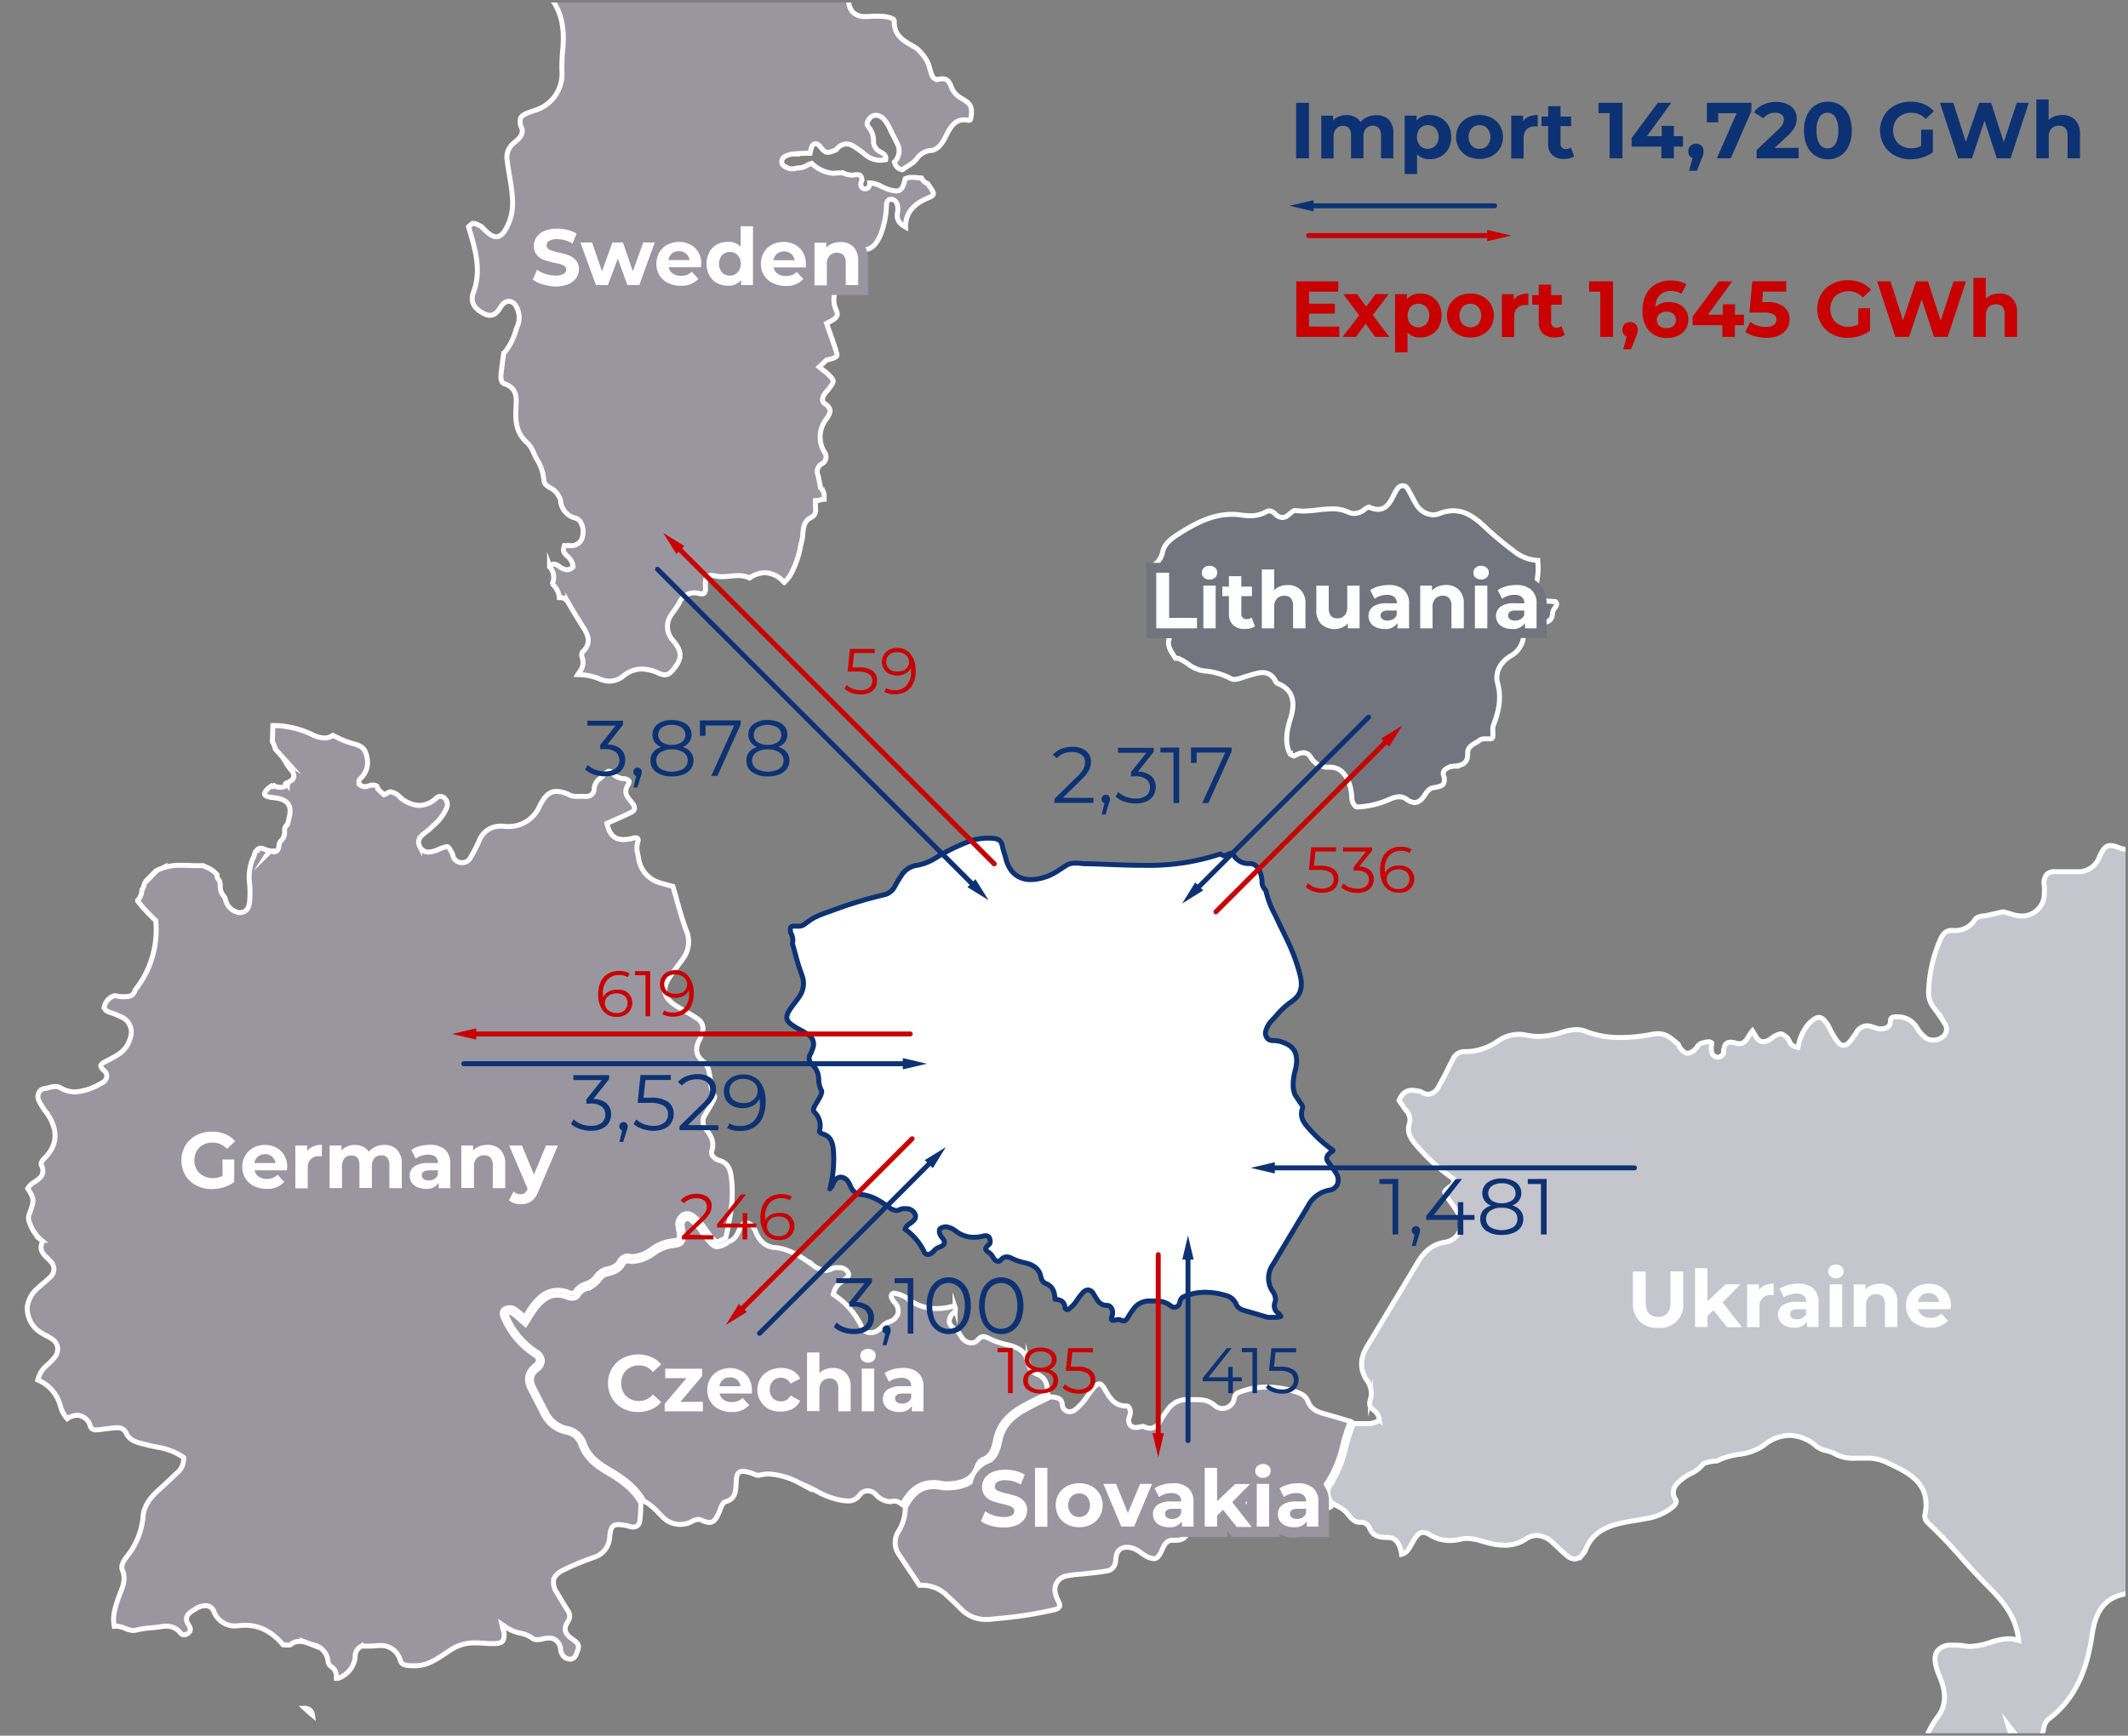 <?xml version="1.0" encoding="UTF-8"?> <svg xmlns="http://www.w3.org/2000/svg" xmlns:xlink="http://www.w3.org/1999/xlink" id="Warstwa_1" data-name="Warstwa 1" viewBox="0 0 429 350"><rect x="0" y="0" width="429" height="350" fill="#808080" stroke="none"/><defs><style>.cls-1,.cls-10,.cls-11{fill:none;}.cls-2{fill:#14436f;}.cls-2,.cls-4,.cls-5,.cls-6{stroke:#fff;stroke-miterlimit:10;}.cls-3{clip-path:url(#clip-path);}.cls-14,.cls-4{fill:#9996a0;}.cls-13,.cls-5{fill:#72747e;}.cls-6{fill:#c5c5cd;}.cls-7{fill:#c90001;}.cls-8{fill:#0d3274;}.cls-12,.cls-9{fill:#fff;}.cls-11,.cls-9{stroke:#0d3274;}.cls-10,.cls-11,.cls-9{stroke-linecap:round;stroke-linejoin:round;}.cls-10{stroke:#c90001;}</style><clipPath id="clip-path"><rect class="cls-1" x="-4.5" y="0.5" width="433" height="349"></rect></clipPath></defs><path class="cls-2" d="M63,345.85c-.2-.16-.43-.35-.68-.57l-.86-.8a1.54,1.54,0,0,1,1.11.43A1.81,1.81,0,0,1,63,345.85Z"></path><g class="cls-3"><path class="cls-4" d="M122.89,137.35a4.94,4.94,0,0,1-2-.44,11.63,11.63,0,0,0-4.43-.88c.08-.14.17-.27.26-.4a3,3,0,0,0,.6-3.16,1.27,1.27,0,0,1,.07-.94c2.11-2,1-3.78,0-5.33l-.33-.52c-.78-1.26-1.7-2.75-2.58-4.3a1.79,1.79,0,0,0-1.61-.87h-.12a4,4,0,0,0-1.25-2.6l-.11-.32h0a3.05,3.05,0,0,0-.3-2.91c-.11-.23-.22-.44-.3-.65a3.39,3.39,0,0,0,.75-.28,2,2,0,0,1,1.15.42,2.74,2.74,0,0,0,1.59.72,1.75,1.75,0,0,0,1.07-.4l.17-.15v-.22a3.05,3.05,0,0,0-1.11-1.92,4.57,4.57,0,0,1-.56-.6c-.36-.48-.27-.93-.07-1.58h0l.62,0h.5a2.31,2.31,0,0,0,2.44-1.46,4.1,4.1,0,0,0-.15-3,2,2,0,0,0-1.18-1.09,3.87,3.87,0,0,1-3-3.55,2,2,0,0,0-.32-.78,2.15,2.15,0,0,1-.14-.26A3.59,3.59,0,0,0,111,98.42c-.81-.49-1.31-.82-1.35-1.58a9.56,9.56,0,0,0-1.53-4.41c-.2-.35-.36-.73-.53-1.1a5.52,5.52,0,0,0-1.26-2c-2.16-1.86-2.48-4.14-2.31-7V82c.12-1.69.26-3.79-2.37-4.62-.55-.18-.73-1-.66-1.72.1-1.07.25-2.13.39-3.2l.16-1.16a12.41,12.41,0,0,0,2.46-4.7l.26-.71a4.5,4.5,0,0,0-.3-4.27,1.68,1.68,0,0,0-1.37-.86,1.59,1.59,0,0,0-.89.3,2.93,2.93,0,0,0-.79.89c-.66,1.11-1.34,1.63-2.13,1.63a2.49,2.49,0,0,1-1.07-.27c-1.52-.72-3.14-2-2.28-4.33,1.64-4.35.45-8.41-.7-12.33l-.27-.93c.55-.51.79-.7,1-.7a3,3,0,0,1,1,.36l.57.28c1.37,1.48,2.25,2.08,3,2.08,1.15,0,1.87-1.26,2.47-2.63,1.17-2.65.9-5.27.46-8.17l-.27-1.61c-.16-1-.32-1.89-.43-2.85a3.73,3.73,0,0,1,1.34-3.67c.78-.62,2.09-1.65,1.57-3a2.67,2.67,0,0,1-.21-2c.32-.68,1.28-1,2.3-1.36l.49-.17a7.69,7.69,0,0,0,5.52-8.15,35.58,35.58,0,0,1,.17-4c.28-3.07.26-6.66-2-10a5.71,5.71,0,0,1-.9-2.16,7,7,0,0,1,0-2.81c.15-.65.64-.74,1.51-.85.23,0,.45-.06.67-.11a3.33,3.33,0,0,0,2.36-1.49,19.65,19.65,0,0,0,2.4-7.29A3.67,3.67,0,0,0,116.11-18l-.43-.31a36,36,0,0,0-3.4-2.22,5.21,5.21,0,0,1-2.79-5.92,30.22,30.22,0,0,1,1.2-5.31,11.28,11.28,0,0,0-1-10.51c-1.27-2-1.48-3.69-.68-5.33a4.49,4.49,0,0,0,0-3.79,3.53,3.53,0,0,1,.26-2.79l.12-.29a4.47,4.47,0,0,0,.32-1.81,14.24,14.24,0,0,0-.15-1.59,6.32,6.32,0,0,1,0-2.67,1,1,0,0,0,.23-.57c0-.08.09-.15.14-.23l.14-.21L110-61.8a.57.57,0,0,0-.5-.29h-.21l-.2.2a.78.78,0,0,0-.1.63,2.44,2.44,0,0,0-.1.24,1.48,1.48,0,0,1-.29.12l-.12-.09c-.68-.59-.7-1.27-.07-2.53.26-.41.53-.81.83-1.2,1-1.45,2.25-3.08,1.41-5.47-.12-.35.19-1,.44-1.58l.2-.47a22.6,22.6,0,0,1,6.41-8.1,6.82,6.82,0,0,1,4.76-1.49h1.13a20.52,20.52,0,0,1,2.93.45c.5.11,1,.21,1.5.29a5.33,5.33,0,0,0,1,.09,3.51,3.51,0,0,0,3.46-2.52A9.35,9.35,0,0,0,129.8-94l-.23-.17-.17-.14c-1.64-1.48-1.64-1.48-.84-3.4,1-2.43,2.15-5,3.46-7.84l.41-.89c.82-1.81,1.68-3.69,2.69-5.43a7.51,7.51,0,0,0,1-6.58,3.82,3.82,0,0,1,0-2.22,21.68,21.68,0,0,0,.19-12.16,1.43,1.43,0,0,1,0-1.11,1.17,1.17,0,0,1,.93-.29h.56a7.57,7.57,0,0,0,5.4-1.89l.22-.19c1.51-1.33,3.07-2.69,1.57-5.33a3.23,3.23,0,0,1,.54-3.38c1.39-2,2.84-4,4.07-5.76q.63-.87,1.29-1.71c.68-.9,1.38-1.82,2-2.77a6.65,6.65,0,0,0,.14-7.59c-.23-.37-.47-.73-.71-1.09a20,20,0,0,1-1.15-1.87,2.21,2.21,0,0,1-.22-1.67,1.91,1.91,0,0,1,1.06-1.08c2.24-1.07,2.73-2.93,3-4.75a18.38,18.38,0,0,1,4-8.36c.9-1.13,1.35-1.47,1.92-1.47a5.11,5.11,0,0,1,1.86.58c.67.3,1.25.59,1.77.88a3.75,3.75,0,0,0,1.83.6c1.57,0,2.07-1.75,2.34-2.69a9.39,9.39,0,0,0-.15-4.53v-.16a28.23,28.23,0,0,1-.5-4.93,1.91,1.91,0,0,1,.54-1.4,2,2,0,0,1,1.43-.6h.2a29.37,29.37,0,0,1,7.74,1.75c.47.17.93.37,1.39.57a23.35,23.35,0,0,0,2.41.91,7.24,7.24,0,0,0,1.91.29,5.46,5.46,0,0,0,2.81-.78,2.56,2.56,0,0,0,1.44-1.64,2.21,2.21,0,0,0-.64-1.79,5.63,5.63,0,0,0-.71-.67,5.22,5.22,0,0,1-.43-.39,1.52,1.52,0,0,1-.36-2.11l.05-.06.26-.38c3-3.53,2.91-6.94-.23-10.13a3.67,3.67,0,0,1,2-.4,5.09,5.09,0,0,0,1.4-.14,1.89,1.89,0,0,1,.84-.27,1.1,1.1,0,0,1,.71.27,2.48,2.48,0,0,1,.49.48l.13.15a9.12,9.12,0,0,0,3.59,5c1,.78,2,1.59,2.94,2.41s1.66,1.39,2.51,2.06a15.78,15.78,0,0,0,7.85,3.71,13.37,13.37,0,0,1,3.29.9c1.46.6,2.91,1.33,3.39,3a2.48,2.48,0,0,0,2,1.87,4.37,4.37,0,0,1,2.43,2.33,8.38,8.38,0,0,0,1.42,1.88,1.42,1.42,0,0,1,0,.91,6.22,6.22,0,0,0,.1,4.7,9,9,0,0,1,.29,4.75c-.38,1.64.78,2.22,1.83,2.54s1.78.61,1.92,1-.21,1.17-.64,2c-1.44,2.71-.35,4.52.91,5.93.16.18.32.38.47.57a7.51,7.51,0,0,0,.87,1c2.57,2.37,3.22,5.22,2,8.74a4.24,4.24,0,0,0-.21,1,4.2,4.2,0,0,1-.2.92c-1.68,4.11,0,7.52,1.89,10.32.46.68.94,1.35,1.43,2a27.31,27.31,0,0,1,3.27,5.34l-.17.26c-.5.76-.85,1.22-1.42,1.22h0a2.07,2.07,0,0,1-.85-.23,3.38,3.38,0,0,0-1.5-.32,8.67,8.67,0,0,0-1.25.11,9.39,9.39,0,0,1-1.18.1,3.08,3.08,0,0,1-1-.16,2.19,2.19,0,0,0-.72-.14c-1.28,0-1.71,1.45-1.85,1.92-.63,2.14-1.6,2.14-1.92,2.14a3.75,3.75,0,0,1-1.88-.7,21,21,0,0,1-1.92-1.45c-.35-.28-.72-.58-1.14-.9l-.5-.39-.16.61a22,22,0,0,1-.78,2.24,10.63,10.63,0,0,0-1,4.68,2,2,0,0,1-.7,1.29,2.27,2.27,0,0,0-.72,2.7,4,4,0,0,1-1.2.48c-.59.12-1.18.22-1.78.31s-1.12.18-1.68.29a2.11,2.11,0,0,0-1.85,1.49l-.06.23.16.17c.27.29.55.57.84.85a17.25,17.25,0,0,1,1.72,1.9c1.35,1.85,1.27,3.17-.31,4.88-.35.39-.74.74-1.12,1.1a18.23,18.23,0,0,0-1.39,1.39c-2.18,2.56-2,4.89.58,7.14.62.54,1.3,1,2,1.5s1.13.81,1.66,1.25c.86.73,1.24,1.23,1.27,1.68a2.21,2.21,0,0,1-.8,1.46A22.23,22.23,0,0,0,206.2-84l-.11.62c-.23,1.44-.47,2.93-1.57,3.65a10.05,10.05,0,0,0-2.12,2c-1,1.11-1.88,2.15-3.38,2.4a3.19,3.19,0,0,0-2.59,2c-.4,1-.9,1.13-1.33,1.13a4.17,4.17,0,0,1-1.39-.34,2.14,2.14,0,0,0-.75-.16.81.81,0,0,0-.7.32c-.25.32-.27.83-.07,1.64a2.87,2.87,0,0,0,.3.67,4.29,4.29,0,0,1,.26.58h-.2c-.42,0-.76-.08-1-.08a1.34,1.34,0,0,0-1.06.37,2.19,2.19,0,0,0-.26,1.73,7.78,7.78,0,0,1-.45,2.79c-.34,1.2-.58,1.43-1.5,1.43a15.12,15.12,0,0,1-1.89-.19l-1.65-.25,1.06.8a11.84,11.84,0,0,1-1,.75c-1.06.74-2.25,1.58-2.32,3.33l-.12.22a1.74,1.74,0,0,0-.34,1.44,1.49,1.49,0,0,0,.95.85.53.53,0,0,1,.11.21.55.55,0,0,1-.18.38c-.86.93-1.82,1.88-2.83,2.81s-2.56,3.37-2.41,4.89a2.5,2.5,0,0,1-1,2.1,6.51,6.51,0,0,0-.82,1,.72.72,0,0,1-.69.4h-.52q-.33,0-.66-.06a12.93,12.93,0,0,0-3.1.29,3.18,3.18,0,0,0-1.76,1.4c-.37.7-.11,1.46.8,2.24.4.35.82.67,1.24,1s1,.79,1.48,1.22a1.2,1.2,0,0,1,.29.79,7.88,7.88,0,0,0-.88,3.36,7,7,0,0,1-.94,3.3c-1.11,1.63-.82,3.43.8,5.07a6.11,6.11,0,0,1,1.1,2l.21.5a1.53,1.53,0,0,1-.26.4,1.07,1.07,0,0,1-.45.26,16.13,16.13,0,0,1-1.43-.88l-.6-.38a2.28,2.28,0,0,0-1.21-.38,1.7,1.7,0,0,0-1.14.43,2.1,2.1,0,0,0-.4,2.79c.27.5.56,1,.86,1.46l.58,1c1.08,1.8,2,3.36.55,5.24l-.09.11v.14c0,.69-.05,1.38-.08,2.07-.16,2.81-.31,5.72,1.55,8.37a2.13,2.13,0,0,1,.15,1.71l-.06.39a3.61,3.61,0,0,0,.64,3,3.29,3.29,0,0,0,2.6,1,13.29,13.29,0,0,0,1.44-.05,13.64,13.64,0,0,1,1.43,0,7.08,7.08,0,0,1,2,.25c.8.23,1,.43,1,.84-.07,2.71,1.81,3.8,3.47,4.76.34.2.68.4,1,.61a5.16,5.16,0,0,1,.86.83,8.31,8.31,0,0,1,1.14,1.51,5.74,5.74,0,0,1,.63,1.59c.07.2.12.39.18.58.22.77.49,1.74,1.31,1.74h.28a3.75,3.75,0,0,1,.82-.1c.92,0,1.39.46,1.87,1.83a4.59,4.59,0,0,0,2.2,2.23c.3.2.61.39.88.6,1.1.84,1,2,.8,3.24,0,.18-.12.48-.36.48h-.13a3.8,3.8,0,0,0-.89-.11c-1.94,0-2.83,1.7-3.42,2.82l-.17.34c-.7,1.35-1.31,2.52-2.77,3a3.94,3.94,0,0,0-3,1.45A4.79,4.79,0,0,1,183.77,33l-1.89,1.23a1.91,1.91,0,0,1-1.57-1.58A3.1,3.1,0,0,0,181,29.2c-.33-.67-.64-1.34-1-2s-.62-1.35-1-2a5.55,5.55,0,0,0-.95-1.31,2.44,2.44,0,0,0-1-.57,2,2,0,0,0-.49-.07,1.57,1.57,0,0,0-1.27.66c-.33.42-.83,1.06-.1,1.81a4.44,4.44,0,0,1,.91,3,2.4,2.4,0,0,0,1.46,1.94c.54.33.88.55,1,1a1.63,1.63,0,0,1,0,.54h0a5.37,5.37,0,0,1-1.06.11,4.61,4.61,0,0,1-3-1.07,22.62,22.62,0,0,0-2.46-1.78,2.68,2.68,0,0,0-1.4-.43,2.61,2.61,0,0,0-2.07,1.19l-.52.19a3.5,3.5,0,0,1-1.15.31c-.29,0-.69-.09-1.22-.74s-.84-1-1.26-1c-.65,0-.89.76-1.11,1.94h-.63c-.83,0-1.66,0-2.49.13a3.83,3.83,0,0,0-2.06.57,1.19,1.19,0,0,0-.52,1.15c0,.26.24.72,1,1a2.24,2.24,0,0,0,1.1.27,2.84,2.84,0,0,0,1-.17h.33a3.65,3.65,0,0,0,1.67-.53,4.06,4.06,0,0,1,.94-.39,7.18,7.18,0,0,0,4.23,2l2-.13a4.09,4.09,0,0,0,1.87.48,3.35,3.35,0,0,0,.71-.07h.42a.83.83,0,0,1,.6.2,1.39,1.39,0,0,1,.28,1,1.28,1.28,0,0,0-.14,1.17.87.87,0,0,0,.75.49h0a.84.84,0,0,0,.74-.36,1.31,1.31,0,0,0,.21-.84h.11a5.58,5.58,0,0,1,2.28.71,8.74,8.74,0,0,0,1.62.66,5.47,5.47,0,0,0,1.34.25c1.14,0,1.45-.94,1.82-2.47a3,3,0,0,1,1.38-.27,6.52,6.52,0,0,1,1.08.06l.83.07A1.92,1.92,0,0,0,187,37l.24.36c.26.37.51.74.74,1.12.35.62.17.89-.2,1.11l-.39.2c-2.3.93-4.87,2.45-4.83,6-1.44-.81-1.88-1.66-1.61-3a3.88,3.88,0,0,0-.09-1.66,1.47,1.47,0,0,0-1-.94h-.25c-.4,0-.84.27-.89,1a17.56,17.56,0,0,1-1.24,6.24c-.79,1.71-1.6,2.79-3.2,2.94A2.63,2.63,0,0,0,172.22,52c-.44.76-.75,1.23-1.49,1.28a1.88,1.88,0,0,0-1.69.86,2.13,2.13,0,0,0,.39,2.11,1.19,1.19,0,0,1,0,.87,4.88,4.88,0,0,0-.79,5.55c.45,1.14-.17,1.55-1.33,2.18l-.67.37.12.33c.19.57.39,1.13.59,1.68.46,1.31.94,2.67,1.33,4a.68.68,0,0,1,0,.56c-.23.38-1.19.62-1.9.78h-.12L165.14,74l.36.29.51.4a7.29,7.29,0,0,1,1,.84c1.24,1.24,1.24,1.29.14,2.81a4.11,4.11,0,0,1-.38.45,4.75,4.75,0,0,0-.59.75c-.19.32-.77,1.31.14,1.91a2,2,0,0,1,1,1.18c.09.48-.15,1.06-.78,1.93a5.85,5.85,0,0,0-.33,6.62,1.6,1.6,0,0,1-.32,2.23,2,2,0,0,1-.32.18,1.82,1.82,0,0,0-.67,2.24c.15.54.25,1.1.35,1.66l.18.9.11.09a2.25,2.25,0,0,1,.6,1.81v.39h0a3.1,3.1,0,0,0-.85.15,3,3,0,0,1-.52.11h-.37v.37a6.31,6.31,0,0,0,0,.87c.06,1,.1,1.68-1,2.24-1.32.68-1.44,2-1.54,3.18a6.81,6.81,0,0,1-.16,1.19c-.09.4-.18.79-.28,1.18a18.71,18.71,0,0,1-2.25,6.27,3.68,3.68,0,0,1-.51.6c-.15.16-.31.33-.45.51a.57.57,0,0,1-.11.11.47.47,0,0,1-.1-.1,5.25,5.25,0,0,0-3.81-1.87,5.6,5.6,0,0,0-3.08,1.06,5.21,5.21,0,0,0-2.33-.48c-.55,0-1.11.06-1.65.11a14.16,14.16,0,0,1-1.59.11,5.83,5.83,0,0,1-1.18-.12,4.82,4.82,0,0,0-1-.14,1,1,0,0,0-.8.29c-.35.36-.39,1-.34,2.17a1.53,1.53,0,0,1-.24,1.1.67.67,0,0,1-.49.17,2.63,2.63,0,0,1-.49-.07,4.26,4.26,0,0,0-1.12-.15,3.36,3.36,0,0,0-3,2.13A10.43,10.43,0,0,1,136,123l-.52.76a4.11,4.11,0,0,0,.28,5.48c1.79,2.18,1.78,3.52,0,5.74-.65.79-1.13,1.1-1.71,1.1a3.3,3.3,0,0,1-1.3-.34,8.28,8.28,0,0,0-3.35-.83,5.76,5.76,0,0,0-3.68,1.36A4.52,4.52,0,0,1,122.89,137.35Z"></path><path class="cls-4" d="M198.67,326.56a6.84,6.84,0,0,1-4.83-2l-1-1c-.63-.6-1.25-1.21-1.9-1.79a7.11,7.11,0,0,0-4.84-2.1h-.74l-4-6a4.23,4.23,0,0,1-.31-4.75,8.82,8.82,0,0,0,1.45-4.86c1.41-2.92,3.23-4.28,5.71-4.28a8.14,8.14,0,0,1,1.7.2,3.82,3.82,0,0,0,.68.06H191c2.55-.07,5.57-.6,6.83-4.07a1.66,1.66,0,0,1,.6-.87c2.34-.84,2.79-3,3.16-4.68.56-2.61,2.1-4.49,5-6.11,1.22-.69,2.5-1.32,3.73-1.93l1.48-.73.38.05c1.12.16,1.86.26,2,1.64a1.43,1.43,0,0,0,1.48,1.33,1.79,1.79,0,0,0,1-.34,11.4,11.4,0,0,0,2.63-2.91,20.88,20.88,0,0,1,1.35-1.75,1.57,1.57,0,0,1,1-.62c.25,0,.52.22.81.65l.5.82c.82,1.4,1.76,3,4.12,3h0a.54.54,0,0,1,.46.17,1.86,1.86,0,0,1,.33,1.33,3.77,3.77,0,0,1-.14.58,1.94,1.94,0,0,0,0,1.6,1.28,1.28,0,0,0,.5.48,1.25,1.25,0,0,0,.68.17,4.43,4.43,0,0,0,.89-.12,6.29,6.29,0,0,0,.65-.11h0a.73.73,0,0,1,.28.1,2.72,2.72,0,0,0,1.15.29,2.23,2.23,0,0,0,1.92-1.31,22.5,22.5,0,0,1,1.64-2.47,4.62,4.62,0,0,1,4.09-2h1c1.7,0,3,0,4.4,1.21a2.36,2.36,0,0,0,1.54.58,2.4,2.4,0,0,0,2.34-1.93c.22-1,.36-1.1,1.42-1.48a15.22,15.22,0,0,1,5.17-.91,19.16,19.16,0,0,1,5.42.84c1.29.37,2.39.79,2.85,2,.61,1.69,2.06,2.2,3.37,2.56,1.51.41,3,.86,4.52,1.32l.69.2a37,37,0,0,0-1.56,4.81,23,23,0,0,1-3.05,7.47c-1.16,1.6-.41,3.46.25,4.71.07.12.13.22.2.32a7.74,7.74,0,0,1-2.87,1l-.36.08a12.64,12.64,0,0,1-2.2.37c-.85,0-1.13-.45-2.33-2.53l-.17-.3a3.68,3.68,0,0,0-.7-1,3.56,3.56,0,0,0-2.45-1.11,3,3,0,0,0-1.25.28,12.44,12.44,0,0,0-2,1.22l-.59.4a3.94,3.94,0,0,1-2.18.69,4.9,4.9,0,0,1-1.31-.2,25.55,25.55,0,0,0-4.5-.95h-.69c-2.13,0-3.47,1.1-4.2,3.46v.18a13.46,13.46,0,0,0-.58,2.33c-.23,1.92-1,2.75-2.68,2.75h-.71c-1.18,0-1.62,1-2,1.85l-.15.33c-.63,1.34-1.12,1.52-1.55,1.52a3.51,3.51,0,0,1-1.45-.45,6.59,6.59,0,0,1-.72-.44l-.51-.34A4.53,4.53,0,0,0,227.2,312a2.76,2.76,0,0,0-.57.06c-1.47.32-1.6,1.5-1.7,2.45a3.66,3.66,0,0,1-.1.74,2.07,2.07,0,0,1-1.8,1.55c-1,.17-2,.29-3,.4l-1,.11-1.32.13a19,19,0,0,0-2.71.35,2.8,2.8,0,0,0-2.28,3.25,1.27,1.27,0,0,0,.06.28,7,7,0,0,0,.51,1.41q.14.27.24.54a.9.9,0,0,1,.06.72,1.36,1.36,0,0,1-.83.55,9.16,9.16,0,0,1-1,.24l-.46.1a78.07,78.07,0,0,1-10.1,1.49l-1.8.19C199.19,326.54,198.93,326.56,198.67,326.56Z"></path><path class="cls-5" d="M273.29,162.62a2.54,2.54,0,0,1-.78-1.76v-.31a10.29,10.29,0,0,0-.54-2.68c-.6-1.47-1.58-3.17-3.92-3.17h0a4.07,4.07,0,0,1-3.82-2,1.69,1.69,0,0,0-1.46-.92,3.6,3.6,0,0,0-1.46.45l-.48.22a5.52,5.52,0,0,1-.69-.34v-.22H260c-1.07-2.22-.53-4.78.16-7s1.25-5.65-2.73-7.13a1.66,1.66,0,0,1-.34-.49,3.21,3.21,0,0,0-.36-.59,2.79,2.79,0,0,0-2.24-1.06,4.06,4.06,0,0,0-.92.11c-1,.25-2.07.56-3.4,1a4.86,4.86,0,0,1-1.3.27,1.72,1.72,0,0,1-.8-.2,13.86,13.86,0,0,0-5.45-1.53,6.84,6.84,0,0,1-3.1-1.37,10.7,10.7,0,0,0-2-1.15H237c-.09-.12-.17-.25-.25-.37-.82-1.22-1.53-2.27-1-3.81a2,2,0,0,0-.4-1.54,5.52,5.52,0,0,1-.28-.54,2.18,2.18,0,0,0-1.77-1.23h-.2c-.13-1.16-.33-2.32-.52-3.44a29.37,29.37,0,0,1-.64-7.12,6.43,6.43,0,0,1,.82-.83,4.15,4.15,0,0,0,1.58-2.38c.34-1.81,1.75-2.85,3.29-3.84,3.17-2,6.65-3.93,10.67-3.93a13.2,13.2,0,0,1,1.78.12A15.21,15.21,0,0,0,252,104a6.4,6.4,0,0,0,3.29-.81,1.22,1.22,0,0,1,.59-.17,1.83,1.83,0,0,1,1.17.6,2.2,2.2,0,0,0,1.47.74,1.86,1.86,0,0,0,1.26-.56c.36-.32,1-.87,1.31-.87a10.35,10.35,0,0,0,1.67.13,25.91,25.91,0,0,0,2.92-.23,26.75,26.75,0,0,1,2.83-.22,7.6,7.6,0,0,1,3.29.66,2.75,2.75,0,0,0,1.2.28,3.43,3.43,0,0,0,2.05-.79,2.45,2.45,0,0,1,.93-.52,4.23,4.23,0,0,0,1.81.47c1.75,0,2.53-1.55,3.22-2.92l.29-.57a6.52,6.52,0,0,1,.51-.78,1.26,1.26,0,0,1,1-.49,1,1,0,0,1,.89.49c.33.52.62,1.08.91,1.63s.52,1,.8,1.45a4.18,4.18,0,0,0,3.48,2.3,3.39,3.39,0,0,0,1.3-.26A7.62,7.62,0,0,1,293,103c2.47,0,4.46,1.42,6.68,3.56a66,66,0,0,0,5.23,4.36l.24.18A8.2,8.2,0,0,0,310,113h0c0,.33.06.65.07,1a13.16,13.16,0,0,1-.15,2.66c-.06.44-.15.88-.25,1.33-.29,1.22-.47,2-.08,2.55s1.17.59,2.85.7a6.91,6.91,0,0,1,.9.11h.28c.34.44.2.69-.15,1.22a2.11,2.11,0,0,0-.48,1.1c-.09,1.33-.71,1.85-2.23,1.85h-.25c-2.66,0-2.91.38-3.39,3a5,5,0,0,1-2.52,3.72c-2.22,1.3-3.24,3.4-2.69,5.49.72,2.65.46,5.2-.85,8.52a2.82,2.82,0,0,0-.1,1.19v.45a4.69,4.69,0,0,1,0,.53c0,.46-.22.53-.43.57h-1.21a1.59,1.59,0,0,0-1.27.47c-.13.08-.26.16-.4.23-.8.46-1.81,1-1.77,2.16.07,2-.95,2.47-2.72,2.65a2.89,2.89,0,0,0-2,.85,1.11,1.11,0,0,0-.15,1,2.18,2.18,0,0,1,0,1.7c-.32.49-1.15.65-2.11.8-.55.08-1.1.56-1.72,1.52s-1.27,1.46-2,1.46a2.9,2.9,0,0,1-1.61-.67,2.49,2.49,0,0,0-1.49-.49,4.73,4.73,0,0,0-1.81.45,17.75,17.75,0,0,1-6.68,1.61Z"></path><path class="cls-6" d="M388.86,365.38c-2.05,0-3.73-1.11-5.59-3.71l-.18-.61-.07-.36v-.33c0-.45.12-.54.16-.58,2.67-2,3.62-4.84,4.55-7.6a17.28,17.28,0,0,1,2.7-5.7c1.9-2.34,2.07-5,.57-8.48-1-2.3-1.15-4-.51-5a3.41,3.41,0,0,1,2.9-1.27h1a12.38,12.38,0,0,1,1.75.18,7.42,7.42,0,0,0,1.05.08,13.66,13.66,0,0,0,4-.79,12.9,12.9,0,0,1,3.74-.76,6.2,6.2,0,0,1,1.42.17l.62.16-.1-.63c-.75-4.89-3.56-7.73-6.81-11-1.54-1.56-3.06-3.26-4.54-4.9a97.53,97.53,0,0,0-6.89-7.2,1.86,1.86,0,0,1-.6-1.44c1.36-6.44-3.06-8.53-7.33-10.55l-.64-.3a9,9,0,0,0-4-.71h-2a7.74,7.74,0,0,1-4.22-.92,6.53,6.53,0,0,0-1.65-.6,5,5,0,0,1-1.95-.84,8.52,8.52,0,0,0-5.47-2.25,8.27,8.27,0,0,0-5.17,2,11,11,0,0,1-5.09,1.84,14.24,14.24,0,0,0-4.41,1.33,8.14,8.14,0,0,0-2.58.49l-.16.06-.07.15a6.76,6.76,0,0,1-2.43,1.84,10.19,10.19,0,0,0-1.94,1.25c-.92.8-2.3,2-1.13,4,.33.54,0,1-.71,1.6a11.2,11.2,0,0,1-5.32,2.24c-.72.14-1.44.26-2.16.38l-1.81.31c-3.41.66-6.76,1.81-8.19,5.74a2.25,2.25,0,0,1-.37.54l-.14.17a2.21,2.21,0,0,1-1.66,1,2.72,2.72,0,0,1-1.64-.76c-.52-.43-1-.89-1.49-1.36s-1-.94-1.49-1.37a4.79,4.79,0,0,0-3-1.27,3.81,3.81,0,0,0-2.14.69,7.53,7.53,0,0,1-4.34,1.28,13.55,13.55,0,0,1-3.58-.54l-.81-.22a11.76,11.76,0,0,0-3.21-.61,5,5,0,0,0-1.15.13,10,10,0,0,1-2.31.3,7.86,7.86,0,0,1-4-1.14,2.82,2.82,0,0,0-1.4-.5c-.82,0-1.31.71-1.93,1.71l-.39.7c-.52.94-1,1.76-2,2-.29-2.17-1.22-3.36-2.63-3.39-2.17,0-3.25-.35-3.88-2.06a1.88,1.88,0,0,0-1.51-1h-.39c-1.05,0-1.62-.68-2.27-1.47-.21-.25-.42-.5-.65-.73a6.16,6.16,0,0,0-1.47-1,5.38,5.38,0,0,1-.66-.38l-.3-.19-.23.26-.1-.17c-.89-1.68-1-2.86-.31-3.81a23.21,23.21,0,0,0,3.18-7.74,36.41,36.41,0,0,1,1.56-4.77h0l.35.1h2.44a3.8,3.8,0,0,0,2.13-.55l.22-.14v-.26a2.62,2.62,0,0,0-1.12-1.78,2.9,2.9,0,0,1-.51-.48c-.4-.53-.31-1-.12-1.77a5.68,5.68,0,0,0,.17-.82,4.67,4.67,0,0,0-1-3.09c-1.33-2.11-1.27-4.3.17-6.7l3.94-6.54c2.08-3.44,4.16-6.87,6.22-10.33,1.47-2.47,3.12-3.71,5.53-4.13a3.73,3.73,0,0,0,2.88-2.07,4.2,4.2,0,0,0-.35-3.92,20.55,20.55,0,0,0-1.16-1.76l-.55-.78a6.12,6.12,0,0,0-.39-.5,3.39,3.39,0,0,1-.33-.42c-.06-.22-.11-.44-.17-.67a.35.35,0,0,1,.06-.14,2.9,2.9,0,0,1,.8-.76,6.41,6.41,0,0,0,.58-.45,1.18,1.18,0,0,0,.28-.45,1.22,1.22,0,0,1,.14-.34l.16-.33-.3-.21a38.52,38.52,0,0,1-7-6.25c-1.49-1.64-2.48-3-1.78-5a2.79,2.79,0,0,0-.8-2.6c-.38-.51-.68-1-1-1.43l-.33-.5a4.42,4.42,0,0,1,.61-1.08,2.45,2.45,0,0,1,1.09-.82l.25-.07a3,3,0,0,1,.67-.08,3.36,3.36,0,0,1,.63.06l.31.05a2.64,2.64,0,0,1,1,.26,2.43,2.43,0,0,0,1.33.44,2.64,2.64,0,0,0,2.11-1.61c.73-1.24,1.4-2.54,2-3.81l.81-1.55a2.52,2.52,0,0,1,2.26-1.63h.5a11.6,11.6,0,0,0,6.47-2.2,7.32,7.32,0,0,1,4.05-1.29,7.19,7.19,0,0,1,1.39.13,12.83,12.83,0,0,0,2.47.3,15.82,15.82,0,0,0,4.82-.81,10.28,10.28,0,0,1,3-.57,4.63,4.63,0,0,1,1.69.3,19.11,19.11,0,0,0,7.25,1.3,33.7,33.7,0,0,0,6.41-.68,5.46,5.46,0,0,1,1.07-.1c1.62,0,2.61.86,3.76,1.86l.32.27a1.59,1.59,0,0,1,.15.29,1.57,1.57,0,0,0,.29.54c.53.61.94,1,1.49,1a2.59,2.59,0,0,0,1.5-.83,2.14,2.14,0,0,0,.41-.49,1.76,1.76,0,0,1,.24-.3,1.78,1.78,0,0,1,.64-.45h.15a4.72,4.72,0,0,1,1.23-.25,1,1,0,0,1,.65.21q0,.35-.06.69a5.89,5.89,0,0,0,0,.84,1.38,1.38,0,0,0,1.31,1.37h0c.43,0,1.1-.43,1.13-.89.07-1.88.74-2.14,1.44-2.14a4.3,4.3,0,0,1,1.23.22,1.89,1.89,0,0,0,.53.08c1,0,1.45-.8,1.89-1.52l.25-.38a6.72,6.72,0,0,1,.5-.69,8.3,8.3,0,0,1,.49.81c.4.72.88,1.39,1.67,1.39a3,3,0,0,0,1.65-.68,4.31,4.31,0,0,1,1.85-.92c.35,0,.71.26,1.34.8a1.88,1.88,0,0,1,.38.58,2,2,0,0,0,1.39,1.27l.39.08.11-.38a9.39,9.39,0,0,1,2-4.28c.88-.93,1.58-1.38,2.14-1.38s1.19.53,1.87,1.67a3.82,3.82,0,0,1,.32.64c.11.24.22.48.35.71,1,1.66,1.56,2.61,2.4,2.61s1.4-.8,2.54-2.49a2.61,2.61,0,0,1,2.18-1.45,3.52,3.52,0,0,1,1.16.23,5.34,5.34,0,0,0,1.57.4h0c1,0,2-.42,2-1.36s.35-1.07,1.08-1.07h.47a4.4,4.4,0,0,1,3.82,2.22,7.41,7.41,0,0,0,1.74,2,2.35,2.35,0,0,0,1.49.46,3,3,0,0,0,2.34-1,2.09,2.09,0,0,0-.17-2.61l-.09-.16a26.25,26.25,0,0,0-1.59-2.31l-.45-.62a4.83,4.83,0,0,1-.93-3.05,28.29,28.29,0,0,1,2.4-10.6c.52-1.18,1.23-1.76,2.19-1.76h.35a4.67,4.67,0,0,0,4.4-2.16c.31-.52.93-.63,1.64-.77h.3c1-.2,2-.43,3-.66l.8-.17.45.13c.45.12.89.24,1.33.39a6.49,6.49,0,0,0,1.95.33,4.51,4.51,0,0,0,4.51-4.1,1.71,1.71,0,0,0,0-.32v-.19a7.22,7.22,0,0,0,0-1.47,2.85,2.85,0,0,1,.42-2.22,2.11,2.11,0,0,1,1.73-.63h4.5a4.5,4.5,0,0,0,4.47-3c.84-1.9,1.48-2.28,2.24-2.28a4.39,4.39,0,0,1,1.51.36,5.51,5.51,0,0,0,2,.46,3.09,3.09,0,0,0,2.43-1.27,1.47,1.47,0,0,1,1-.54.35.35,0,0,1,.26.08c.48.35,1,.68,1.52,1,1.5.93,2.91,1.81,3.38,3.36a6.45,6.45,0,0,0,4.52,4.77,11.26,11.26,0,0,1,2.18,1.06c.55.33.86.7.88,1.06a1.3,1.3,0,0,1-.64,1,8.91,8.91,0,0,1-.93.57,7.43,7.43,0,0,0-1.22.78,1.74,1.74,0,0,0-.67,1.24,1.5,1.5,0,0,0,.48,1.13l.2.19c.87.87,1.63,1.62,1.56,2.88a2.64,2.64,0,0,0,1.52,2.36,1.35,1.35,0,0,1,.68,1.67,1.73,1.73,0,0,0,.16,1.53,1,1,0,0,0,.82.39,1.72,1.72,0,0,0,.93-.31,5.91,5.91,0,0,1,3.15-1.21,3.6,3.6,0,0,1,1.61.38,3,3,0,0,0,1.32.3,5.16,5.16,0,0,0,2.56-.92,10.18,10.18,0,0,1,1.14-.58A3.24,3.24,0,0,1,459,192c.38,0,.82.12,1.23,1a2.53,2.53,0,0,0,1.12,1.39l.58.23c1.23.49,2.29.91,2.87,2.33a8.56,8.56,0,0,0,1.88,2.55c.34.36.68.73,1,1.1a3.24,3.24,0,0,1,.65,2.44c-.13,2.85,2.6,5.88,5.63,6.24h.41a3.65,3.65,0,0,0,2.26-.81c.35-.27.68-.57,1-.86a14.77,14.77,0,0,1,1.3-1.07,3.73,3.73,0,0,1,2-.76.86.86,0,0,1,.71.28,3.79,3.79,0,0,0,3.22,1.39h1.93a3.2,3.2,0,0,1,1.81.43,1.62,1.62,0,0,0,.88.26,2.79,2.79,0,0,0,1.89-1l1.45-1.44c1.31-1.3,2.62-2.6,3.94-3.88a20.71,20.71,0,0,1,1.88-1.61c1.06-.81,1.7-1.22,2.2-1.22s1.19.59,2.2,1.75c1.86,2.13,4,4.55,7.55,5.16a3.79,3.79,0,0,1,1.63,1.06,9.07,9.07,0,0,0,1,.86,2.09,2.09,0,0,0,1.18.37,1.78,1.78,0,0,0,1.2-.46,2.53,2.53,0,0,0,.62-1.62,2.85,2.85,0,0,0-.18-1,3.39,3.39,0,0,1-.13-.55,1.92,1.92,0,0,1,.18-1.37.72.72,0,0,1,.59-.2,3.75,3.75,0,0,1,1,.18,9.23,9.23,0,0,1,1.75.8,1.79,1.79,0,0,0,.93.26,3.42,3.42,0,0,0,1.61-.56,2.53,2.53,0,0,1,1.15-.44,1,1,0,0,1,.54.18l.49.33a6.35,6.35,0,0,0,3.31,1.44,1.48,1.48,0,0,1,.42,0,2.25,2.25,0,0,0,.58.07,2.87,2.87,0,0,0,2.19-1.42c.39-.49.73-.92,1.16-.92a2.68,2.68,0,0,1,1.37.72,3.41,3.41,0,0,0,2.09,1,2.59,2.59,0,0,0,1.3-.38,3.63,3.63,0,0,1,1.79-.47,5.33,5.33,0,0,1,1.32.19c.81.23.86.59.8.93a1.4,1.4,0,0,0,1.56,1.87h.28c2.22-.12,3.54-1.5,4.81-3a.49.49,0,0,1,.39-.17.47.47,0,0,1,.32.12,5.39,5.39,0,0,0,2.56,5.16,1.78,1.78,0,0,1,.77,1.76,13.77,13.77,0,0,0-.51,2.2c-.37,2-.72,3.86-2.8,4.88-1,.5-1.44,1.17-1.26,2a3,3,0,0,0,2.43,2.24,2.72,2.72,0,0,0,.69.09,4.79,4.79,0,0,0,1.67-.39,5,5,0,0,1,1.2-.33h0a.84.84,0,0,1,.55.17c.16.18.11.42-.18.71a3.77,3.77,0,0,1-1.36,1.08c-2.57.71-2.75,2.68-2.63,4.32.14,1.85.36,2.26,2.43,2.34a3.32,3.32,0,0,1,2,.88l.39.29a3.56,3.56,0,0,1,1.07,1.9c.36,1.1.77,2.34,2.31,2.75a2.78,2.78,0,0,1,0,.91,16.64,16.64,0,0,0,.49,8.63,1.62,1.62,0,0,1-.87,2.06,10.47,10.47,0,0,1-4.58,1.47,50.91,50.91,0,0,0-6.49,1.25c-2.33.62-3.15,1.78-2.91,4.12a4.35,4.35,0,0,1-2,4.34,12.08,12.08,0,0,0-1.21,1l-1.17.92a3.58,3.58,0,0,0-1.6,3.42v1.44c0,1.68,0,3.41,1.77,4.86.28.22.27.73.26,1.32a3.27,3.27,0,0,0,.58,2.33,1.21,1.21,0,0,0,.11.32,1.87,1.87,0,0,1,0,1.57c-.31.49-1,.78-2.31.93-4,.47-6.66,2.3-9,6.11a17.13,17.13,0,0,1-3.47,3.69c-2.07,1.81-4.2,3.68-4.88,6.74a5.39,5.39,0,0,0-1.33-.17c-2,0-3.39,1.13-4.78,2.22a8.35,8.35,0,0,1-3,1.8c-7,1.73-9.11,7.18-11.18,12.45l-.33.85c-.21.52-.39,1.06-.57,1.59-.88,2.58-1.71,5-5.23,5.54l-.57.09.26.52c2.95,6,7.82,9.79,11.74,12.45a4.83,4.83,0,0,0,2.7,1,3.94,3.94,0,0,0,3.12-1.84c2.8-3.68,7.06-5,11.24-6a10.08,10.08,0,0,1,1.9-.24,1.88,1.88,0,0,1,1.56.54c.47.61.47,1.87,0,3.86-2.34,9.57-2.34,9.57-12.65,10.42-2.26.19-3.07,1.67-3.85,3.1l-.09.16c-2.09,3.82-4,6.78-8.41,7.3-2.47.29-3.7,2.59-4.78,4.62-.46.86-.85,1.67-1.24,2.47a27.73,27.73,0,0,1-2.89,5.08,9.25,9.25,0,0,1-7.33,3.92,9.53,9.53,0,0,1-6.28-2.54c-.85-.74-1.35-1.23-1-2a6.36,6.36,0,0,0,.28-3.83,8.23,8.23,0,0,1-.11-2.27c.33-2.21.06-3.72-.82-4.75s-2.45-1.56-4.83-1.56a17,17,0,0,1-4.83-.95,18.61,18.61,0,0,0-5.32-1,9.55,9.55,0,0,0-2.66.37,2.3,2.3,0,0,1-.64.09,1.6,1.6,0,0,1-1.49-.95,3.24,3.24,0,0,1,.56-3.33c2.6-3.38,5.3-6.87,9-9.3l.74-.47a9,9,0,0,0,3.75-3.4c.1-.22.23-.44.35-.66.49-.89,1-1.82.57-2.64s-1.42-1.11-3.25-1.25c-.4,0-.8-.05-1.18-.05-3.81,0-6.69,1.45-9.73,3l-.59.29a13,13,0,0,1-5.57,1.78,6.38,6.38,0,0,1-3.49-1.08,5,5,0,0,0-2.75-.64H443.6c-1.66,0-2.73-.36-3.18-1.06s-.3-2,.51-3.69l.05-.11v-.11a2.18,2.18,0,0,0-.94-1.45c-.6-.54-.86-.82-.47-1.45a3.66,3.66,0,0,1,2.23-.59h2a4.77,4.77,0,0,0,2.48-.57l2.77-1.6L446,318a7.51,7.51,0,0,1-2,.3c-2.44,0-3.87-1.64-4.5-5.14l-.49-2.72-.34,2.74a2.47,2.47,0,0,0,.09.94,2.33,2.33,0,0,1,.08.38c.43,1.66.41,2.78,0,3.42-.6.82-1.92.89-3.31,1a10.12,10.12,0,0,0-2.5.35h-.1l-.19-.2a1.31,1.31,0,0,0-.84-.49c-.67,0-.8.9-.85,1.23a3,3,0,0,1-1.45,1.46c-4.63.39-7,2.9-7.79,8.1C421,335,419.23,342,413,346.65a3.09,3.09,0,0,0-1,2,3.5,3.5,0,0,1-.43,1.3,3,3,0,0,1-2.39,1.54,4.09,4.09,0,0,1-3-1.93l-1.39-1.79.65,2.17c.17.56.39,1.1.6,1.63a7,7,0,0,1,.77,3.79l-.1.56.57-.07a9.88,9.88,0,0,1,1.22-.11.87.87,0,0,1,.95.76,5.23,5.23,0,0,1-.2,3.29c-.36-2-1.36-3.07-3-3.32h-.16l-.14.09a3.53,3.53,0,0,1-.87.43l-.46.15-.29.08a12.52,12.52,0,0,0-1.35.44l-.11,0-.39.19-.14.08a2.43,2.43,0,0,0-.46.33,36.65,36.65,0,0,1-9.48,6.17A8.91,8.91,0,0,1,388.86,365.38Z"></path><path class="cls-4" d="M137,307.4a4.88,4.88,0,0,1-3.39-1.48c-.3-.29-.59-.59-.89-.9a14.28,14.28,0,0,0-2-1.81l-.92-.53c-1.73-3.09-4.58-4.94-7.11-6.43-2.34-1.39-4.07-2.79-4.9-5.14a4.52,4.52,0,0,0-3.6-3.08,6.11,6.11,0,0,1-4.2-3.54L107.68,280c-.88-1.72-.7-2.77.66-3.88a2.21,2.21,0,0,0,1-1.81,2.3,2.3,0,0,0-1.25-1.76,16,16,0,0,1-5.91-7.09c-.18-.41-.16-.57-.14-.62a.27.27,0,0,1,.12-.09,1.49,1.49,0,0,1,.55-.1,1,1,0,0,1,.48.1,14.59,14.59,0,0,1,1.62,1.32l.74.65.37.31.26-.41c.14-.21.29-.46.45-.71.37-.6.78-1.28,1.25-1.91,1.44-1.93,2.86-2.83,4.47-2.83a5.49,5.49,0,0,1,2,.4,2.69,2.69,0,0,0,1,.22,1.4,1.4,0,0,0,1.3-.73,2.84,2.84,0,0,1,1.74-1.25c.3-.12.6-.24.9-.39a5.6,5.6,0,0,0,1.49-1.34,3.36,3.36,0,0,1,1.38-1.15h.14c1.38-.36,2.57-.67,3.34-2.14a1.4,1.4,0,0,1,.74-.57,4.87,4.87,0,0,0,1.2.15,8.07,8.07,0,0,0,4.21-1.62,8.19,8.19,0,0,1,3.47-1.51c1.15-.12,1.85-.27,2.23-.79s.31-1.58,0-3.47a1.46,1.46,0,0,1,.42-.94.87.87,0,0,1,.65-.33,1,1,0,0,1,.59.21,10.54,10.54,0,0,1,2.49,2.71,19.91,19.91,0,0,0,1.4,1.78c.52.56.94,1,1.56,1a5.17,5.17,0,0,0,2.36-1.06,2.77,2.77,0,0,0,.89-.49A4.2,4.2,0,0,0,149,248c.37-.91.88-1.42,1.45-1.42a2,2,0,0,1,1.48,1,3.85,3.85,0,0,1,.43.83,4.64,4.64,0,0,0,.49,1,4.24,4.24,0,0,0,3.14,2.15c3,.15,5.47,1.85,7.83,3.49a4.59,4.59,0,0,0,2.57,1.13,3,3,0,0,0,1.46-.41,2.07,2.07,0,0,1,.92-.15h.36a2,2,0,0,1,1.79.89c.35.6.14.9-.66,1.54l-.41.3a3.78,3.78,0,0,0-1.8,2.42L168,261l.23.17a15.68,15.68,0,0,1,5.51,6.43,1.91,1.91,0,0,0,1.8,1.14,2.55,2.55,0,0,0,1.44-.47,5.21,5.21,0,0,0,.86-.77c.09-.11.19-.21.29-.31a3.53,3.53,0,0,1,1.08-.62A2.77,2.77,0,0,0,181,265a2.45,2.45,0,0,0-.68-2.38,3.17,3.17,0,0,1-.6-1,.6.6,0,0,1,.84-.78,5.69,5.69,0,0,1,2.24.9,9.26,9.26,0,0,0,6,2.13,12.65,12.65,0,0,0,3-.38,1.74,1.74,0,0,1,.39-.05c.29,0,.33.11.35.18a1.45,1.45,0,0,1,0,.92,2.3,2.3,0,0,0-1.17,1.86c0,.84.84,1.45,1.44,1.83a2.86,2.86,0,0,1,.74.92c.12.19.24.39.37.57a2.43,2.43,0,0,0,1.88,1.08,1.75,1.75,0,0,0,1.36-.65c.49-.56.83-.63,1.06-.63a2.52,2.52,0,0,1,1,.3,15.84,15.84,0,0,0,3.39,1.24c2.71.59,4.25,1.39,4.65,3.86a3.27,3.27,0,0,0,1.81,2.19c1.78.69,2.05,2,2.15,3.87l-1.34.66c-1.25.62-2.54,1.25-3.77,1.95-3.07,1.72-4.78,3.85-5.38,6.67-.36,1.67-.73,3.38-2.62,4.07-.67.24-1.05,1.18-1.12,1.37-.86,2.4-2.6,3.42-6,3.52h-.4a2,2,0,0,1-.49-.05,9.21,9.21,0,0,0-1.89-.22c-2.71,0-4.78,1.46-6.32,4.45l-.34-.24a2.2,2.2,0,0,0-1.12-.47h-.23a3.4,3.4,0,0,1-.84.11,4,4,0,0,1-2.77-1.42,2.44,2.44,0,0,0-1.68-.76,2,2,0,0,0-1.6.85,2.76,2.76,0,0,1-2.37,1.2,10.47,10.47,0,0,1-2-.28l-.23-.05a16.53,16.53,0,0,1-4.22-1.73c-.69-.36-1.41-.73-2.14-1.05l-1.23-.55a14.88,14.88,0,0,0-6.11-1.78,8.14,8.14,0,0,0-2.08.28h0a2.18,2.18,0,0,1-.75-.19l-.34-.13a7.54,7.54,0,0,0-2.08-.51c-1.27,0-1.32,1.28-1.35,2.21-.08,2.08-.22,3.38-2.14,3.93-.43.12-.74.57-1.05,1.5C144.58,306,144.05,307,143,307a3.61,3.61,0,0,1-1.54-.45,1.44,1.44,0,0,0-.67-.16,3.09,3.09,0,0,0-1.38.45,5.24,5.24,0,0,1-.64.29A5.89,5.89,0,0,1,137,307.4Z"></path><path class="cls-4" d="M67.91,338.44H67.8a.74.74,0,0,1,0-.21,2.24,2.24,0,0,0-1-2.14,1.63,1.63,0,0,1-.64-.88,3.82,3.82,0,0,0-3.06-3.55c-.31-.08-.61-.18-.91-.29a5.81,5.81,0,0,0-1.79-.4,2.73,2.73,0,0,0-1.81.68.67.67,0,0,1-.39.07h-.59l-.53-.05c-2.3-2.68-4.74-3.93-7.67-3.93a10.86,10.86,0,0,0-1.28.08,6.64,6.64,0,0,1-.77.05,4.47,4.47,0,0,1-4.27-3,1.79,1.79,0,0,0-1.71-1.09,3.78,3.78,0,0,0-2,.68l-.27.17c-.63.38-1.33.81-1.49,1.57a2,2,0,0,0,.43,1.52c.59.86.28,1.29-.11,1.6a1.28,1.28,0,0,1-.82.34,1,1,0,0,1-.78-.42,3.45,3.45,0,0,0-2.84-1.32,6.62,6.62,0,0,0-1.17.11c-.62.1-1.25.16-1.88.22a20.32,20.32,0,0,0-3.11.48,2.07,2.07,0,0,1-.5.06,4.56,4.56,0,0,1-1.58-.41,5.87,5.87,0,0,0-1.48-.44H23.5a1.85,1.85,0,0,0-.47,0c-.41-2.07.23-4,1-6.17l.23-.59c.56-1.39,1.13-2.82.43-4.53-.39-1,.22-1.89.93-2.83a14.71,14.71,0,0,0,3.22-8c.14-1.84,1.11-3.51,3.05-5.27,1.2-1.08,2.44-2.24,3.69-3.45a3.67,3.67,0,0,0,1.44-3v-.19l-.15-.11a12.72,12.72,0,0,0-5.31-2c-.63-.14-1.25-.27-1.87-.43L29,291.2c-1.56-.39-2.9-.73-3.6-2.29a1.82,1.82,0,0,0-1.82-1h-.34c-.84.07-1.67.18-2.5.29l-1,.13h-.37a1.13,1.13,0,0,1-1.2-.8A2.66,2.66,0,0,0,18,287a2.88,2.88,0,0,0-2.45-1.61,3.68,3.68,0,0,0-2,.69,6.34,6.34,0,0,1-1.42-2.73,7.82,7.82,0,0,0-4.51-5.08,5.6,5.6,0,0,1,.17-.54,5.22,5.22,0,0,1,1.58-2.34,12.09,12.09,0,0,0,1.47-1.48,2.88,2.88,0,0,0,.79-2.23,2.69,2.69,0,0,0-1.3-1.78,11.08,11.08,0,0,0-1.06-.6,7.72,7.72,0,0,1-1.12-.64,5.69,5.69,0,0,1-2.64-4.59,3.11,3.11,0,0,1,0-.61,6.05,6.05,0,0,1,2-3.62c.36-.33.74-.65,1.12-1a15.38,15.38,0,0,0,1.54-1.37,2.1,2.1,0,0,0,.24-2.87c-.24-.28-.5-.54-.77-.8-1-1-1.75-1.74-1.15-3.21l.12-.3-.25-.2A7.52,7.52,0,0,1,6,246.63,2.15,2.15,0,0,1,5.84,245c1.11-3,1.12-3.18-.25-5.34A3.63,3.63,0,0,1,7,238.32a7.28,7.28,0,0,0,.84-.62,2,2,0,0,0,.53-2.64c-.23-.57.11-1,.7-1.61l.12-.12c2.43-2.59,2.54-5.46.33-8.78L9,223.89Q8.39,223,7.86,222a1.83,1.83,0,0,1,0-1.7,1.39,1.39,0,0,1,1.08-.79c.32,0,.63-.13,1-.21a5.11,5.11,0,0,1,1.22-.21,1.84,1.84,0,0,1,1,.25,5.77,5.77,0,0,0,3,.85,11.8,11.8,0,0,0,5.21-1.73l.26-.13a1.59,1.59,0,0,0,.88-1.19,1.32,1.32,0,0,0-.45-1.18c-.66-.59-.77-.92-.75-1.09s.32-.49.85-.75c.93-.48,1.83-.94,2.68-1.49a5.57,5.57,0,0,0,2.46-3.47,3.31,3.31,0,0,0-2-4.16,14,14,0,0,0-1.94-.78c-1-.31-1.33-.65-1.32-1.24a3,3,0,0,1,2-2.19,4.18,4.18,0,0,1,.71.09,5.31,5.31,0,0,0,.8.11H25a4.19,4.19,0,0,0,1-.09,1.49,1.49,0,0,0,1.21-1.22,19.45,19.45,0,0,0,4.2-13.9v-.15l-.12-.11a32.07,32.07,0,0,1-3.54-3.83v-.15a3,3,0,0,0,.86-2.11,2.6,2.6,0,0,0,.45-1,1.18,1.18,0,0,1,.13-.4l2.35-2.39-.22.11.19-.19a10.74,10.74,0,0,1,5.14-1.07c.77,0,1.55,0,2.32.07h2l.62.3a5.2,5.2,0,0,1,2.16,1.51,1.07,1.07,0,0,0,.33,1,2.18,2.18,0,0,1,.32,1.29,3,3,0,0,0,.47,1.73,2.36,2.36,0,0,1,.63,1.16,3.31,3.31,0,0,0,2.82,2.49,2,2,0,0,0,.69-.12c1.13-.4,1.24-1.48,1.33-2.35a20.57,20.57,0,0,0,0-3.14,10.18,10.18,0,0,1,.55-5.13,2.71,2.71,0,0,0,.38-.91c.13-.45.22-.73.5-.91h.06v-.06a.89.89,0,0,1,.7-.38,2.79,2.79,0,0,1,.9.24,4.25,4.25,0,0,0,.92.28h0l-.35.54.5-.49h0a2.72,2.72,0,0,0,.74.16c.34,0,.92-.17,1-1.27a2,2,0,0,1,.29-.85l.27-.26a2.33,2.33,0,0,0,.57-1.73c0-.61.07-1,.44-1.26l.12-.09.14-.52c.36-1.39.7-2.69,0-3.68-.5-.72-1.5-1.14-3-1.27s-1.71-.54-1.74-.66c-.08-.32.34-1,1.42-1.72l.23.13.26-.15a3,3,0,0,0,1.27.32,2.15,2.15,0,0,0,1.35-.49l-.48-.69.52.62a2.46,2.46,0,0,1,.94-.9l.12-.06.06-.12a1.49,1.49,0,0,0-.06-1.55A8.45,8.45,0,0,1,57.78,154l-.31-.5.54.34-2.49-2.77a2.42,2.42,0,0,0-.15-.46,2.68,2.68,0,0,0-.46-1l.1-3.31A18.35,18.35,0,0,1,62.66,148l.17.08a6.25,6.25,0,0,0,2.57.74,3.06,3.06,0,0,0,1.71-.53l.87.42a16.08,16.08,0,0,0,2.58,1.06l.35.1c1.62.45,2.7.75,3.06,2.81a4.36,4.36,0,0,1-1.44,4.42.73.73,0,0,0-.15.65v.35l.15.12a1.44,1.44,0,0,0,1,.4,2.77,2.77,0,0,0,.9-.18,2.56,2.56,0,0,1,.67-.13c.77,0,1,.25,1.06.66v.13l1.24,1.15.25-.1a4,4,0,0,0,.46-.24,1.81,1.81,0,0,1,.59-.25,3.34,3.34,0,0,1,1.6.75,6.28,6.28,0,0,0,4.15,2A5.22,5.22,0,0,0,88,160.9a1.23,1.23,0,0,1,.78-.31,1.27,1.27,0,0,1,.91.43,1.71,1.71,0,0,1,.34,1.91,9.44,9.44,0,0,1-2.71,3.58l-.58.57a7.6,7.6,0,0,1-.76.62c-.89.65-2.11,1.56-1.36,3a1.92,1.92,0,0,0,1.77,1.13,5.76,5.76,0,0,0,2.07-.57c.22-.09.43-.18.64-.25a3.46,3.46,0,0,1,1-.28c.3,0,.49.24,1.07,1.36a2.29,2.29,0,0,1,.12.37,3.16,3.16,0,0,0,.2.59,1.91,1.91,0,0,0,1.68.9,1.78,1.78,0,0,0,1.55-.8,32.52,32.52,0,0,0,1.88-3.61,4.54,4.54,0,0,1,4.1-2.95h.7a7,7,0,0,0,1.12.08,6.79,6.79,0,0,0,6.25-4.09c1-2.06,2-3,3.44-3a6.51,6.51,0,0,1,2.73.78,2.77,2.77,0,0,0,1.24.23H117a2.53,2.53,0,0,1,.55,0,3.79,3.79,0,0,0,.58,0,1.51,1.51,0,0,0,1.65-1.36,1.22,1.22,0,0,0,0-.27,2.78,2.78,0,0,1,1.22-2l.56-.54c.46-.49.87-.89,1.23-.89s.56.22.91.65a3.32,3.32,0,0,0,2.08.84,1.52,1.52,0,0,1,1,.43c.12.19,0,.53-.27,1-.82,1.38,0,2.27.56,3,.15.17.29.35.42.53a1.49,1.49,0,0,1,.41,1.17c-.06.25-.29.47-.68.67-1,.51-2.08,1-3.12,1.44l-1.74.77.08.34c.48,2,1.54,2.93,3.25,2.93a8.41,8.41,0,0,0,2-.3,1.52,1.52,0,0,1,.42-.06.55.55,0,0,1,.47.17.72.72,0,0,1,0,.64,4.29,4.29,0,0,0,0,2.46,4.19,4.19,0,0,0,.13.69A6,6,0,0,0,133,178c.67.22,1.35.39,2,.57l.66.17c.25.84.49,1.68.72,2.53.59,2.12,1.2,4.31,2,6.41a5.78,5.78,0,0,1-.78,5.77c-.36.52-.74,1-1.12,1.52-.52.69-1.06,1.41-1.54,2.16-1.53,2.42-1.16,4.05,1.28,5.64.64.41,1.29.78,1.95,1.16s1.6.91,2.34,1.43a2.34,2.34,0,0,1,1,3c-.07.18-.13.36-.19.55a4.31,4.31,0,0,1-.32.8c-.91,1.64-.69,3.16.6,4.18s1.44,2.43,1.6,3.92a7.75,7.75,0,0,0,.87,3.3,2.52,2.52,0,0,1-.37,1c-.28.55-.59,1.08-.91,1.6l-.58,1a2.34,2.34,0,0,0-.05,2.81c1.25,1.51,1.91,2.81,1.33,4.6a1.06,1.06,0,0,0,.09.85A2.45,2.45,0,0,0,145,234c2,.56,2.29,2.11,2.49,3.93.44,3.91-.29,7.73-1.16,11.62a4.92,4.92,0,0,1-1.77.85c-.23,0-.44-.16-.94-.69A18.32,18.32,0,0,1,142.3,248a11.3,11.3,0,0,0-2.69-2.91,2,2,0,0,0-1.07-.35,1.69,1.69,0,0,0-1.29.61,2.27,2.27,0,0,0-.61,1.66c.27,1.48.46,2.46.2,2.81s-.8.36-1.65.45a8.83,8.83,0,0,0-3.83,1.63,7.09,7.09,0,0,1-3.76,1.49,3.76,3.76,0,0,1-1-.13h-.18a2.09,2.09,0,0,0-1.49,1c-.6,1.14-1.52,1.38-2.81,1.71H122a4,4,0,0,0-1.81,1.42,4.65,4.65,0,0,1-1.24,1.14c-.27.14-.54.24-.81.35a3.7,3.7,0,0,0-2.19,1.64.55.55,0,0,1-.55.28,2,2,0,0,1-.72-.16,6.28,6.28,0,0,0-2.26-.45c-1.9,0-3.53,1-5.15,3.17a21.7,21.7,0,0,0-1.29,2l-.18.29-.35-.31a14.5,14.5,0,0,0-1.73-1.4,1.82,1.82,0,0,0-.94-.23,2.55,2.55,0,0,0-.86.15,1,1,0,0,0-.59.56,1.71,1.71,0,0,0,.15,1.29,16.69,16.69,0,0,0,6.21,7.44c.39.26.86.66.88,1.1a1.59,1.59,0,0,1-.7,1.11c-2.12,1.73-1.64,3.46-.88,4.92l2.32,4.5a6.91,6.91,0,0,0,4.78,4,3.68,3.68,0,0,1,3,2.53c1,2.75,3.1,4.31,5.27,5.59,2.44,1.43,5.17,3.2,6.81,6.11a7.81,7.81,0,0,1,0,1.08,21.23,21.23,0,0,1-.21,2.76,1.27,1.27,0,0,1-1.35,1.08,3.39,3.39,0,0,1-.77-.15,5.33,5.33,0,0,0-.66-.17,10.47,10.47,0,0,0-1.58-.18c-1.43,0-1.54,1.1-1.7,2.63a4.44,4.44,0,0,1-3.26,4l-.81.31a49.82,49.82,0,0,0-5.27,2.23c-1.12.58-1.72,1.16-1.93,1.88a3.54,3.54,0,0,0,.68,2.74c.68,1.16,1.38,2.32,2.09,3.46a1.92,1.92,0,0,1,.07,2.34c-1.17,1.71-.16,2.75.85,3.45,1.58,1.12,1.57,1.42.77,3.26a1.23,1.23,0,0,1-1.17.83,2,2,0,0,1-1.06-.34,2.29,2.29,0,0,1-.84-1.63,2.5,2.5,0,0,0-1.45-2.13,2.57,2.57,0,0,0-.87-.15,5.74,5.74,0,0,0-1.3.18,5.29,5.29,0,0,1-1.12.15,1.45,1.45,0,0,1-1-.32,6,6,0,0,0-2.43-1,8.08,8.08,0,0,1-2.75-1.13l-.92-.64.26,1.09a2.74,2.74,0,0,1-.08,2.26c-.29.37-.85.53-1.83.53h-.81l-1-.07-1.5-.08H95.7a8.67,8.67,0,0,0-5,1.53l-.94.62c-1.82,1.21-3.69,2.46-6,2.46h-.92c-1.16-.07-1.83-.15-2.14-1.06a4,4,0,0,0-4.18-3,8.39,8.39,0,0,0-1,.06c-.33,0-.67.05-1,.05H72.87l-.11.06a2.29,2.29,0,0,0-1.16,2v.27a5.26,5.26,0,0,1-3,4A1.5,1.5,0,0,1,67.91,338.44Z"></path><path class="cls-7" d="M268.91,175.27a2.36,2.36,0,0,1,.9,2,2.68,2.68,0,0,1-.37,1.41,2.56,2.56,0,0,1-1.11,1,4.22,4.22,0,0,1-1.82.35,5.63,5.63,0,0,1-1.86-.31,3.86,3.86,0,0,1-1.41-.86l.46-.74a3.23,3.23,0,0,0,1.2.76,4.36,4.36,0,0,0,1.59.3,2.67,2.67,0,0,0,1.75-.51,1.65,1.65,0,0,0,.62-1.35,1.61,1.61,0,0,0-.7-1.42,4.23,4.23,0,0,0-2.34-.48h-1.94l.47-4.56h5v.83h-4.16l-.31,2.9H266A4.65,4.65,0,0,1,268.91,175.27Z"></path><path class="cls-7" d="M276.2,175.5a2.35,2.35,0,0,1,.75,1.81,2.62,2.62,0,0,1-.38,1.39,2.47,2.47,0,0,1-1.12,1,4.18,4.18,0,0,1-1.81.35,5.38,5.38,0,0,1-1.86-.31,3.73,3.73,0,0,1-1.41-.86l.45-.74a3.27,3.27,0,0,0,1.21.76,4.42,4.42,0,0,0,1.61.3,2.72,2.72,0,0,0,1.73-.49,1.64,1.64,0,0,0,.61-1.35,1.58,1.58,0,0,0-.61-1.32,2.92,2.92,0,0,0-1.84-.48h-.65v-.69l2.52-3.16h-4.65v-.83h5.85v.66l-2.6,3.19A3.39,3.39,0,0,1,276.2,175.5Z"></path><path class="cls-7" d="M283.62,174.82a2.67,2.67,0,0,1,1.48,2.44,2.72,2.72,0,0,1-.41,1.47,2.68,2.68,0,0,1-1.11,1A3.57,3.57,0,0,1,282,180a3.34,3.34,0,0,1-2.77-1.19,5.25,5.25,0,0,1-1-3.36,5.67,5.67,0,0,1,.52-2.57,3.57,3.57,0,0,1,1.46-1.59,4.28,4.28,0,0,1,2.18-.54,4.07,4.07,0,0,1,2.16.49l-.38.76a3,3,0,0,0-1.77-.43,3,3,0,0,0-2.36,1,4,4,0,0,0-.86,2.78c0,.25,0,.49,0,.74a2.37,2.37,0,0,1,1.08-1.15,3.37,3.37,0,0,1,1.7-.41A3.5,3.5,0,0,1,283.62,174.82Zm-.06,3.85a2,2,0,0,0,0-2.83l0,0a2.51,2.51,0,0,0-1.67-.53,2.71,2.71,0,0,0-1.22.26,2,2,0,0,0-.82.72,1.87,1.87,0,0,0,0,2,2,2,0,0,0,.82.72,2.92,2.92,0,0,0,1.3.27,2.37,2.37,0,0,0,1.61-.57Z"></path><path class="cls-7" d="M175.91,135.27a2.36,2.36,0,0,1,.9,2,2.68,2.68,0,0,1-.37,1.41,2.56,2.56,0,0,1-1.11,1,4.22,4.22,0,0,1-1.82.35,5.63,5.63,0,0,1-1.86-.31,3.86,3.86,0,0,1-1.41-.86l.46-.74a3.23,3.23,0,0,0,1.2.76,4.36,4.36,0,0,0,1.59.3,2.67,2.67,0,0,0,1.75-.51,1.65,1.65,0,0,0,.62-1.35,1.61,1.61,0,0,0-.7-1.42,4.23,4.23,0,0,0-2.34-.48h-1.94l.47-4.56h5v.83h-4.16l-.31,2.9H173A4.65,4.65,0,0,1,175.91,135.27Z"></path><path class="cls-7" d="M183.6,131.94a5.25,5.25,0,0,1,1,3.36,5.86,5.86,0,0,1-.52,2.57,3.57,3.57,0,0,1-1.46,1.59,4.28,4.28,0,0,1-2.18.54,4.07,4.07,0,0,1-2.16-.49l.38-.75a3.19,3.19,0,0,0,1.76.42,3,3,0,0,0,2.37-1,4,4,0,0,0,.86-2.78c0-.25,0-.49,0-.74a2.41,2.41,0,0,1-1.08,1.15,3.37,3.37,0,0,1-1.7.41,3.55,3.55,0,0,1-1.6-.34,2.54,2.54,0,0,1-1.08-1,2.78,2.78,0,0,1,1.12-3.89,3.68,3.68,0,0,1,1.6-.34A3.33,3.33,0,0,1,183.6,131.94Zm-1.45,3.28a2,2,0,0,0,.82-.72,1.87,1.87,0,0,0,0-2,2,2,0,0,0-.82-.72,2.92,2.92,0,0,0-1.3-.27,2.35,2.35,0,0,0-1.61.54,2,2,0,0,0,0,2.83l0,0a2.51,2.51,0,0,0,1.67.53,2.68,2.68,0,0,0,1.22-.23Z"></path><path class="cls-7" d="M126,199.82a2.54,2.54,0,0,1,1.08,1,2.78,2.78,0,0,1-1.12,3.89,3.64,3.64,0,0,1-1.59.34,3.31,3.31,0,0,1-2.77-1.19,5.13,5.13,0,0,1-1-3.36,5.86,5.86,0,0,1,.52-2.57,3.74,3.74,0,0,1,1.46-1.59,4.28,4.28,0,0,1,2.18-.54,4.07,4.07,0,0,1,2.16.49l-.37.76a3.23,3.23,0,0,0-1.77-.43,3,3,0,0,0-2.37,1,4,4,0,0,0-.86,2.78v.74a2.41,2.41,0,0,1,1.08-1.15,3.47,3.47,0,0,1,1.7-.41A3.66,3.66,0,0,1,126,199.82Zm-.07,3.85a2,2,0,0,0,0-2.83l0,0a2.51,2.51,0,0,0-1.67-.53,2.67,2.67,0,0,0-1.21.26,2,2,0,0,0-.83.72,1.87,1.87,0,0,0,0,2,2,2,0,0,0,.83.72,2.92,2.92,0,0,0,1.3.27,2.33,2.33,0,0,0,1.6-.57Z"></path><path class="cls-7" d="M131.07,195.83v9.1h-.93v-8.27H128v-.83Z"></path><path class="cls-7" d="M138.85,196.94a5.25,5.25,0,0,1,1,3.36,5.67,5.67,0,0,1-.52,2.57,3.57,3.57,0,0,1-1.46,1.59,4.28,4.28,0,0,1-2.18.54,4.07,4.07,0,0,1-2.16-.49l.38-.75a3.22,3.22,0,0,0,1.77.42,3,3,0,0,0,2.36-1,4,4,0,0,0,.86-2.78c0-.25,0-.49,0-.74a2.37,2.37,0,0,1-1.08,1.15,3.37,3.37,0,0,1-1.7.41,3.5,3.5,0,0,1-1.59-.34,2.67,2.67,0,0,1-1.48-2.44,2.66,2.66,0,0,1,1.52-2.47,3.64,3.64,0,0,1,1.59-.34A3.34,3.34,0,0,1,138.85,196.94Zm-1.45,3.28a2,2,0,0,0,.82-.72,1.87,1.87,0,0,0,0-2,2,2,0,0,0-.82-.72,2.92,2.92,0,0,0-1.3-.27,2.35,2.35,0,0,0-1.61.54,2,2,0,0,0,0,2.83l0,0a2.51,2.51,0,0,0,1.67.53,2.68,2.68,0,0,0,1.22-.23Z"></path><path class="cls-7" d="M143.85,249.09v.84h-6.38v-.67l3.78-3.7a5.13,5.13,0,0,0,1-1.22,2.31,2.31,0,0,0,.25-1,1.53,1.53,0,0,0-.55-1.26,2.53,2.53,0,0,0-1.58-.44,3.09,3.09,0,0,0-2.48,1l-.67-.57a3.37,3.37,0,0,1,1.36-1,4.77,4.77,0,0,1,1.87-.34,3.46,3.46,0,0,1,2.2.65,2.2,2.2,0,0,1,.81,1.8,3.19,3.19,0,0,1-.31,1.36A5.88,5.88,0,0,1,142,246l-3.1,3Z"></path><path class="cls-7" d="M152.45,247.53h-1.82v2.4h-.93v-2.4h-5.14v-.67l4.83-6h1l-4.66,5.87h4v-2.1h.91v2.1h1.82Z"></path><path class="cls-7" d="M158.67,244.82a2.75,2.75,0,0,1,0,4.89,3.68,3.68,0,0,1-1.6.34,3.37,3.37,0,0,1-2.77-1.19,5.25,5.25,0,0,1-1-3.36,5.86,5.86,0,0,1,.52-2.57,3.57,3.57,0,0,1,1.46-1.59,4.28,4.28,0,0,1,2.18-.54,4.07,4.07,0,0,1,2.16.49l-.38.76a3.18,3.18,0,0,0-1.76-.43,3,3,0,0,0-2.37,1,4,4,0,0,0-.86,2.78c0,.25,0,.49,0,.74A2.41,2.41,0,0,1,155.3,245a3.37,3.37,0,0,1,1.7-.41A3.53,3.53,0,0,1,158.67,244.82Zm-.06,3.85a2,2,0,0,0,0-2.83l0,0a2.51,2.51,0,0,0-1.67-.53,2.71,2.71,0,0,0-1.22.26,2,2,0,0,0-.82.72,1.87,1.87,0,0,0,0,2,2,2,0,0,0,.82.72,2.92,2.92,0,0,0,1.3.27,2.37,2.37,0,0,0,1.61-.57Z"></path><path class="cls-8" d="M250.37,278.53h-1.82v2.4h-.94v-2.4h-5.13v-.67l4.82-6h1l-4.65,5.87h3.95v-2.1h.91v2.1h1.82Z"></path><path class="cls-8" d="M253.42,271.83v9.1h-.93v-8.27h-2.15v-.83Z"></path><path class="cls-8" d="M260.87,276.27a2.36,2.36,0,0,1,.9,2,2.68,2.68,0,0,1-.37,1.41,2.56,2.56,0,0,1-1.11,1,4.22,4.22,0,0,1-1.82.35,5.29,5.29,0,0,1-1.85-.31,3.73,3.73,0,0,1-1.41-.86l.45-.74a3.23,3.23,0,0,0,1.2.76,4.17,4.17,0,0,0,1.6.3,2.65,2.65,0,0,0,1.74-.51,1.65,1.65,0,0,0,.62-1.35,1.63,1.63,0,0,0-.69-1.42,4.26,4.26,0,0,0-2.35-.48h-1.94l.47-4.56h5v.83h-4.16l-.31,2.9H258A4.67,4.67,0,0,1,260.87,276.27Z"></path><path class="cls-7" d="M204.16,271.83v9.1h-.94v-8.27h-2.14v-.83Z"></path><path class="cls-7" d="M212.86,277a2.09,2.09,0,0,1,.46,1.38,2.29,2.29,0,0,1-.43,1.39,2.73,2.73,0,0,1-1.23.91,5.17,5.17,0,0,1-1.87.31,4.22,4.22,0,0,1-2.58-.7,2.25,2.25,0,0,1-.93-1.91,2.13,2.13,0,0,1,.44-1.38,2.81,2.81,0,0,1,1.31-.86,2.26,2.26,0,0,1-1.07-.78,2.05,2.05,0,0,1-.36-1.22,2.09,2.09,0,0,1,.86-1.75,3.71,3.71,0,0,1,2.33-.65,4.61,4.61,0,0,1,1.68.29,2.47,2.47,0,0,1,1.12.84,2.07,2.07,0,0,1,.41,1.27,2,2,0,0,1-.38,1.22,2.34,2.34,0,0,1-1.08.78A2.92,2.92,0,0,1,212.86,277Zm-1.18,2.71a1.58,1.58,0,0,0,.68-1.34,1.54,1.54,0,0,0-.68-1.33,3.87,3.87,0,0,0-3.77,0,1.52,1.52,0,0,0-.69,1.33,1.56,1.56,0,0,0,.68,1.34,3.14,3.14,0,0,0,1.89.49,3.22,3.22,0,0,0,1.89-.48Zm-3.55-4.35a3.27,3.27,0,0,0,3.31,0,1.36,1.36,0,0,0,.61-1.18,1.42,1.42,0,0,0-.62-1.21,2.8,2.8,0,0,0-1.64-.44,2.76,2.76,0,0,0-1.65.44,1.44,1.44,0,0,0-.6,1.2,1.4,1.4,0,0,0,.59,1.2Z"></path><path class="cls-7" d="M219.89,276.27a2.38,2.38,0,0,1,.91,2,2.71,2.71,0,0,1-.37,1.41,2.47,2.47,0,0,1-1.12,1,4.22,4.22,0,0,1-1.82.35,5.53,5.53,0,0,1-1.85-.31,3.86,3.86,0,0,1-1.41-.86l.46-.74a3.19,3.19,0,0,0,1.19.76,4.37,4.37,0,0,0,1.6.3,2.67,2.67,0,0,0,1.75-.51,1.65,1.65,0,0,0,.62-1.35,1.63,1.63,0,0,0-.7-1.42,4.23,4.23,0,0,0-2.34-.48h-1.94l.47-4.56h5v.83h-4.16l-.32,2.9H217A4.59,4.59,0,0,1,219.89,276.27Z"></path><path class="cls-9" d="M226.51,266.36a1.33,1.33,0,0,1-.56-.15,1.16,1.16,0,0,0-.44-.12,2.8,2.8,0,0,0-.58.09,3,3,0,0,1-.51.07h-.16l-.2-.19a1.35,1.35,0,0,1,.11-.59,4.37,4.37,0,0,0,.12-.52,1.81,1.81,0,0,0-.38-1.38.9.9,0,0,0-.7-.33h0c-1.38,0-1.87-.83-2.44-1.8-.12-.2-.24-.4-.37-.6a1.31,1.31,0,0,0-1.06-.72,1.55,1.55,0,0,0-1.11.63,13.75,13.75,0,0,0-1,1.28,7.34,7.34,0,0,1-1.7,1.9.65.65,0,0,1-.38.13.42.42,0,0,1-.45-.39h0c-.14-1.43-1.12-1.56-1.91-1.67h-.11c-.06-1.17-.23-2.54-1.88-3.19a1.73,1.73,0,0,1-.91-1.07c-.36-2.27-2-2.82-3.71-3.19a10.67,10.67,0,0,1-2.25-.83,2.48,2.48,0,0,0-1-.27,1.61,1.61,0,0,0-1.19.65.63.63,0,0,1-.51.25,1.11,1.11,0,0,1-.84-.52c-.08-.11-.15-.23-.23-.35a2.45,2.45,0,0,0-.7-.83c-.48-.31-.73-.58-.74-.81s.2-.51.61-.83.29-1,.17-1.3a.78.78,0,0,0-.8-.52,1.52,1.52,0,0,0-.42.06,8.46,8.46,0,0,1-1.94.25,5.85,5.85,0,0,1-3.8-1.37,4.43,4.43,0,0,0-1.73-.74h-.21a2.11,2.11,0,0,0-1,.32c-.36.21-.17.94-.16,1a2.62,2.62,0,0,0,.52.9c.33.43.52.72.39,1.12s-.52.57-.95.75a2.64,2.64,0,0,0-.94.56l-.22.23a3.64,3.64,0,0,1-.5.46,1.2,1.2,0,0,1-.68.22.74.74,0,0,1-.72-.44,11.6,11.6,0,0,0-3.89-4.64,2.21,2.21,0,0,1,1-1.15l.32-.23c.43-.34,1.14-.91.6-1.84a1.93,1.93,0,0,0-1.75-.92h-.27a1.94,1.94,0,0,0-.92.17,1.66,1.66,0,0,1-.75.21,2.72,2.72,0,0,1-1.43-.65c-1.75-1.23-3.53-2.47-5.83-2.58a2.35,2.35,0,0,1-1.74-1.25,3,3,0,0,1-.29-.56,3.09,3.09,0,0,0-.36-.7,1.93,1.93,0,0,0-1.52-1c-.38,0-1.09.18-1.57,1.37a2.53,2.53,0,0,1-.64,1,23.75,23.75,0,0,0,.71-7.83c-.15-1.38-.45-2.77-2.18-3.26a1.13,1.13,0,0,1-.64-.45.15.15,0,0,1,0-.13,3.74,3.74,0,0,0-1-3.79c-.27-.32-.25-.7.09-1.3.13-.24.27-.46.4-.69.23-.38.46-.77.66-1.16s.43-1,.24-1.28a4.81,4.81,0,0,1-.53-2.07,4.15,4.15,0,0,0-1.34-3.15,1.57,1.57,0,0,1-.27-2.17,4.27,4.27,0,0,0,.27-.67,2.06,2.06,0,0,1,.12-.35,2.24,2.24,0,0,0-.92-2.82,17.39,17.39,0,0,0-1.69-1,13.77,13.77,0,0,1-1.33-.79c-1.44-.93-1.62-1.72-.73-3.14.32-.5.7-1,1.06-1.47s.54-.72.8-1.09a4.63,4.63,0,0,0,.61-4.59,44.33,44.33,0,0,1-1.37-4.44c-.17-.61-.34-1.23-.52-1.84a2.55,2.55,0,0,0-.17-1.82,2,2,0,0,1-.17-1.47,1,1,0,0,1,.72-.21H161a1.85,1.85,0,0,0,1-.26c.26-.17.51-.36.77-.55a10.42,10.42,0,0,1,1.25-.83,17,17,0,0,1,2.56-1.09l1-.35a84.57,84.57,0,0,1,10.45-3.2,3.24,3.24,0,0,0,2.37-1.75,21.06,21.06,0,0,1,1.26-2.09,4.4,4.4,0,0,1,3.21-2.15,10.44,10.44,0,0,0,3.91-1.58l.41-.24a36.57,36.57,0,0,1,6.66-3.16,11.06,11.06,0,0,1,3.28-.5,8.93,8.93,0,0,1,1.15.05c1.06.1,1.58.52,1.75,1.38.12.55.27,1.09.44,1.62.12.37.23.74.32,1.11.69,2.71,2.46,4.2,5,4.2a7.59,7.59,0,0,0,1.07-.08,10.5,10.5,0,0,0,4.09-1.48c.52-.32,1-.66,1.54-1l.52-.34a3.45,3.45,0,0,1,1.81-.42,7.2,7.2,0,0,1,1.13.06,7.43,7.43,0,0,0,1,.07c1.54,0,3.09.08,4.63.14,2.29.09,4.65.17,7,.17A45.52,45.52,0,0,0,246,172.21a4.08,4.08,0,0,0,.73.35h.2l.5-.21a2,2,0,0,1,.77-.26c.13,0,.31,0,.51.37a3.42,3.42,0,0,0,3.11,1.67h0c1.1,0,1.73.54,2.26,1.85a6.33,6.33,0,0,1,.34,1.72v.22a2.34,2.34,0,0,0,.76,1.62,19.1,19.1,0,0,0,1.85,4.9c.21.43.42.86.62,1.29.34.76.71,1.51,1.09,2.26.55,1.14,1.13,2.31,1.62,3.49a36.34,36.34,0,0,1,1.7,5c.68,2.63.15,4.28-1.76,5.54a15.58,15.58,0,0,0-3,2.79l-.87.95a4.77,4.77,0,0,0-1.28,2.27,1.59,1.59,0,0,0,.24,1.2,1.25,1.25,0,0,0,.79.55,6.85,6.85,0,0,0,.78.07,5.9,5.9,0,0,1,.93.11c2.87.76,3.86,2.24,3.4,5.13a8.52,8.52,0,0,1-.2.84c-.07.29-.15.58-.2.88a11.61,11.61,0,0,0-.19,1.95,5.1,5.1,0,0,0,.22,1.55,2.51,2.51,0,0,0,.16.46h0v0h0l.31.46c.21.33.43.66.66,1,.42.56.66.92.52,1.32-.65,1.84.47,3.08,1.37,4.08a27.35,27.35,0,0,0,4.79,4.33h0a.37.37,0,0,1-.05.11,3,3,0,0,1-.35.27,2.31,2.31,0,0,0-.73.73.93.93,0,0,0-.12.33,1.13,1.13,0,0,0,.19.8,2.31,2.31,0,0,0,.31.39l.23.3.39.56c.27.38.55.78.79,1.19a2.39,2.39,0,0,1,.22,2.2A2.08,2.08,0,0,1,268,240a5.93,5.93,0,0,0-4.29,3.17c-1.44,2.42-2.9,4.83-4.35,7.24L256.62,255a4.72,4.72,0,0,0-.11,5.32,2.85,2.85,0,0,1,.63,1.79,2.68,2.68,0,0,1-.11.49,1.88,1.88,0,0,0,.19,1.75,2.29,2.29,0,0,0,.45.43,1.54,1.54,0,0,1,.54.67,2.29,2.29,0,0,1-1,.19h-1.67l-1.18-.35c-1.06-.32-2.12-.64-3.18-.93s-1.66-.59-2-1.43A3.09,3.09,0,0,0,247,261.2a14.26,14.26,0,0,0-4-.61,11.06,11.06,0,0,0-3.82.67c-.86.31-1.16.49-1.37,1.47a1.1,1.1,0,0,1-1.06.89,1,1,0,0,1-.69-.27,4.82,4.82,0,0,0-3.47-1h-.72a3.83,3.83,0,0,0-3.34,1.59,18.07,18.07,0,0,0-1.19,1.8C227,266.3,226.71,266.36,226.51,266.36Z"></path><line class="cls-10" x1="93.5" y1="208.5" x2="183.5" y2="208.5"></line><line class="cls-11" x1="93.5" y1="214.5" x2="183.5" y2="214.5"></line><line class="cls-11" x1="255" y1="235.5" x2="329.5" y2="235.5"></line><line class="cls-11" x1="132.56" y1="114.8" x2="196.2" y2="178.44"></line><polygon class="cls-8" points="196.65 177.28 199.28 181.52 195.04 178.9 196.65 177.28"></polygon><line class="cls-11" x1="188.12" y1="233.87" x2="153.12" y2="268.87"></line><polygon class="cls-8" points="186.43 233.94 190.67 231.32 188.05 235.56 186.43 233.94"></polygon><polygon class="cls-8" points="182 213.36 186.86 214.5 182 215.64 182 213.36"></polygon><polygon class="cls-8" points="257 236.64 252.14 235.5 257 234.36 257 236.64"></polygon><line class="cls-10" x1="136.8" y1="110.56" x2="200.44" y2="174.2"></line><polygon class="cls-7" points="136.35 111.72 133.72 107.48 137.96 110.1 136.35 111.72"></polygon><line class="cls-11" x1="239.5" y1="253" x2="239.5" y2="290.5"></line><line class="cls-10" x1="233.5" y1="253" x2="233.5" y2="290.5"></line><polygon class="cls-8" points="238.35 254 239.5 249.14 240.64 254 238.35 254"></polygon><polygon class="cls-7" points="234.64 289 233.5 293.86 232.35 289 234.64 289"></polygon><polygon class="cls-7" points="96 209.64 91.14 208.5 96 207.36 96 209.64"></polygon><line class="cls-10" x1="183.88" y1="229.63" x2="148.88" y2="264.63"></line><polygon class="cls-7" points="150.57 264.55 146.33 267.18 148.95 262.94 150.57 264.55"></polygon><line class="cls-11" x1="275.88" y1="144.63" x2="240.88" y2="179.63"></line><polygon class="cls-8" points="242.57 179.55 238.33 182.18 240.95 177.94 242.57 179.55"></polygon><line class="cls-10" x1="280.12" y1="148.87" x2="245.12" y2="183.87"></line><polygon class="cls-7" points="278.43 148.94 282.67 146.32 280.05 150.56 278.43 148.94"></polygon><line class="cls-11" x1="263.81" y1="41.5" x2="301.31" y2="41.5"></line><line class="cls-10" x1="263.81" y1="47.5" x2="301.31" y2="47.5"></line><polygon class="cls-8" points="264.81 42.64 259.96 41.5 264.81 40.36 264.81 42.64"></polygon><polygon class="cls-7" points="299.81 46.36 304.67 47.5 299.81 48.64 299.81 46.36"></polygon></g><path class="cls-12" d="M44.85,233.81h2.37v4.54a6.64,6.64,0,0,1-2.11,1.06,8.08,8.08,0,0,1-2.42.37,6.49,6.49,0,0,1-3.13-.75A5.5,5.5,0,0,1,37.37,237a6,6,0,0,1,0-6,5.53,5.53,0,0,1,2.2-2.06,6.65,6.65,0,0,1,3.17-.75,6.94,6.94,0,0,1,2.67.5,5.26,5.26,0,0,1,2,1.44l-1.66,1.54a3.84,3.84,0,0,0-2.9-1.27,3.92,3.92,0,0,0-1.9.45,3.22,3.22,0,0,0-1.3,1.26,3.74,3.74,0,0,0-.46,1.88,3.65,3.65,0,0,0,.46,1.85A3.22,3.22,0,0,0,41,237.11a3.74,3.74,0,0,0,1.88.46,4.18,4.18,0,0,0,2-.48Z"></path><path class="cls-12" d="M57.83,236H51.32a2,2,0,0,0,.83,1.26,2.75,2.75,0,0,0,1.63.47,3.33,3.33,0,0,0,1.19-.2,3,3,0,0,0,1-.64l1.33,1.44a4.45,4.45,0,0,1-3.55,1.4,5.63,5.63,0,0,1-2.58-.57,4.27,4.27,0,0,1-1.73-1.58,4.65,4.65,0,0,1,0-4.57,4.29,4.29,0,0,1,1.64-1.58,5.13,5.13,0,0,1,4.64,0,4,4,0,0,1,1.6,1.57,4.61,4.61,0,0,1,.59,2.35S57.86,235.57,57.83,236ZM52,233.22a2,2,0,0,0-.7,1.31h4.24a2.07,2.07,0,0,0-2.12-1.79A2.14,2.14,0,0,0,52,233.22Z"></path><path class="cls-12" d="M63.13,231.17a4.57,4.57,0,0,1,1.76-.32v2.3l-.56,0a2.27,2.27,0,0,0-1.68.6,2.41,2.41,0,0,0-.61,1.8v4.07h-2.5V231h2.39v1.13A2.75,2.75,0,0,1,63.13,231.17Z"></path><path class="cls-12" d="M80,231.8a3.92,3.92,0,0,1,1,2.86v4.93h-2.5V235a2.32,2.32,0,0,0-.42-1.52,1.49,1.49,0,0,0-1.21-.51,1.77,1.77,0,0,0-1.39.57,2.46,2.46,0,0,0-.51,1.69v4.32h-2.5V235c0-1.35-.54-2-1.63-2a1.76,1.76,0,0,0-1.38.57,2.46,2.46,0,0,0-.51,1.69v4.32h-2.5V231h2.39v1a3.16,3.16,0,0,1,1.17-.83,4,4,0,0,1,1.53-.29,3.7,3.7,0,0,1,1.65.36,2.85,2.85,0,0,1,1.18,1,3.52,3.52,0,0,1,1.34-1,4.16,4.16,0,0,1,1.77-.37A3.5,3.5,0,0,1,80,231.8Z"></path><path class="cls-12" d="M89.7,231.8a3.64,3.64,0,0,1,1.07,2.88v4.91H88.44v-1.07a2.81,2.81,0,0,1-2.63,1.2,4.15,4.15,0,0,1-1.72-.34,2.62,2.62,0,0,1-1.11-.93,2.44,2.44,0,0,1-.38-1.34,2.25,2.25,0,0,1,.9-1.89,4.6,4.6,0,0,1,2.79-.69h2a1.62,1.62,0,0,0-.5-1.26,2.19,2.19,0,0,0-1.49-.43,4.47,4.47,0,0,0-1.35.21,3.46,3.46,0,0,0-1.13.59l-.89-1.75a5.37,5.37,0,0,1,1.69-.77,7.57,7.57,0,0,1,2-.27A4.5,4.5,0,0,1,89.7,231.8Zm-2.13,5.94a1.66,1.66,0,0,0,.71-.87V236H86.57c-1,0-1.54.33-1.54,1a.92.92,0,0,0,.38.76,1.73,1.73,0,0,0,1,.27A2.14,2.14,0,0,0,87.57,237.74Z"></path><path class="cls-12" d="M100.85,231.81a3.83,3.83,0,0,1,1,2.85v4.93h-2.5V235a2.26,2.26,0,0,0-.44-1.52,1.64,1.64,0,0,0-1.3-.51,2,2,0,0,0-1.5.59,2.36,2.36,0,0,0-.56,1.73v4.26H93V231h2.38v1a3.18,3.18,0,0,1,1.24-.84,4.23,4.23,0,0,1,1.61-.3A3.56,3.56,0,0,1,100.85,231.81Z"></path><path class="cls-12" d="M112.47,231l-3.89,9.13a4.41,4.41,0,0,1-1.46,2.1,3.57,3.57,0,0,1-2.11.61,4.28,4.28,0,0,1-1.32-.21,2.93,2.93,0,0,1-1.08-.58l.92-1.77a2.2,2.2,0,0,0,.66.4,2,2,0,0,0,.74.14,1.37,1.37,0,0,0,.84-.24,2.23,2.23,0,0,0,.57-.83l0-.08L102.65,231h2.57l2.42,5.84,2.43-5.84Z"></path><path class="cls-12" d="M330.53,266.45a5.11,5.11,0,0,1-1.34-3.79v-6.27h2.59v6.17c0,2,.83,3,2.5,3a2.3,2.3,0,0,0,1.85-.73,3.36,3.36,0,0,0,.64-2.28v-6.17h2.56v6.27a4.63,4.63,0,0,1-5.07,5.12A5,5,0,0,1,330.53,266.45Z"></path><path class="cls-12" d="M345.41,264.21l-1.2,1.18v2.2h-2.49V255.72h2.49v6.71l3.65-3.45h3l-3.59,3.65,3.91,5h-3Z"></path><path class="cls-12" d="M355.81,259.17a4.52,4.52,0,0,1,1.75-.32v2.3l-.56,0a2.27,2.27,0,0,0-1.68.6,2.41,2.41,0,0,0-.61,1.8v4.07h-2.5V259h2.39v1.13A2.78,2.78,0,0,1,355.81,259.17Z"></path><path class="cls-12" d="M365.54,259.8a3.64,3.64,0,0,1,1.07,2.88v4.91h-2.33v-1.07a2.81,2.81,0,0,1-2.63,1.2,4.15,4.15,0,0,1-1.72-.34,2.62,2.62,0,0,1-1.11-.93,2.44,2.44,0,0,1-.38-1.34,2.25,2.25,0,0,1,.9-1.89,4.6,4.6,0,0,1,2.79-.69h2a1.62,1.62,0,0,0-.5-1.26,2.21,2.21,0,0,0-1.49-.43,4.47,4.47,0,0,0-1.35.21,3.46,3.46,0,0,0-1.13.59l-.89-1.75a5.37,5.37,0,0,1,1.69-.77,7.57,7.57,0,0,1,2-.27A4.5,4.5,0,0,1,365.54,259.8Zm-2.13,5.94a1.66,1.66,0,0,0,.71-.87V264h-1.71c-1,0-1.54.33-1.54,1a.92.92,0,0,0,.38.76,1.73,1.73,0,0,0,1,.27A2.11,2.11,0,0,0,363.41,265.74Z"></path><path class="cls-12" d="M369,257.38a1.37,1.37,0,0,1,0-2,1.82,1.82,0,0,1,2.24,0,1.23,1.23,0,0,1,.43,1,1.34,1.34,0,0,1-.43,1,1.75,1.75,0,0,1-2.24,0Zm-.13,1.6h2.5v8.61h-2.5Z"></path><path class="cls-12" d="M381.5,259.81a3.8,3.8,0,0,1,1,2.85v4.93H380V263a2.21,2.21,0,0,0-.45-1.52,1.63,1.63,0,0,0-1.29-.51,2,2,0,0,0-1.51.59,2.4,2.4,0,0,0-.56,1.73v4.26h-2.49V259h2.38v1a3.14,3.14,0,0,1,1.23-.84,4.25,4.25,0,0,1,1.62-.3A3.53,3.53,0,0,1,381.5,259.81Z"></path><path class="cls-12" d="M393.22,264h-6.51a2,2,0,0,0,.83,1.26,2.75,2.75,0,0,0,1.63.47,3.43,3.43,0,0,0,1.2-.2,2.94,2.94,0,0,0,1-.64l1.33,1.44a4.45,4.45,0,0,1-3.55,1.4,5.63,5.63,0,0,1-2.58-.57,4.18,4.18,0,0,1-1.72-1.58,4.29,4.29,0,0,1-.61-2.29,4.41,4.41,0,0,1,.6-2.28,4.25,4.25,0,0,1,1.65-1.58,4.8,4.8,0,0,1,2.34-.57,4.87,4.87,0,0,1,2.29.54,4.05,4.05,0,0,1,1.61,1.57,4.6,4.6,0,0,1,.58,2.35S393.25,263.57,393.22,264Zm-5.84-2.77a2,2,0,0,0-.7,1.31h4.24a2.06,2.06,0,0,0-2.11-1.79A2.17,2.17,0,0,0,387.38,261.22Z"></path><path class="cls-13" d="M310,117.42a6.45,6.45,0,0,0-4.4-1.45,9.57,9.57,0,0,0-2.56.34,8.21,8.21,0,0,0-1.18.43,3.45,3.45,0,0,0,.25-1.29A3.23,3.23,0,0,0,301,113a3.65,3.65,0,0,0-2.45-.89,3.58,3.58,0,0,0-2.48.93A3.33,3.33,0,0,0,295,115.5a3.37,3.37,0,0,0,.3,1.41v.46a5.58,5.58,0,0,0-3.82-1.4,7,7,0,0,0-1.32.12h-5.91v1.33a6.46,6.46,0,0,0-4.41-1.45,9.45,9.45,0,0,0-2.55.34,7.91,7.91,0,0,0-1.24.45v-.67H263.37v1.24A5.59,5.59,0,0,0,259.6,116c-.25,0-.5,0-.74,0v-3.17h-6.49v3.46h-.16v-2.1h-5.08a3.31,3.31,0,0,0-.84-1.19,3.64,3.64,0,0,0-2.45-.89,3.56,3.56,0,0,0-2.48.93,3.33,3.33,0,0,0-1.07,2.46,3.37,3.37,0,0,0,.3,1.41v5.68h-2.9V113.5H231.1v15.2h16v-1.29l.1.1a5.32,5.32,0,0,0,3.74,1.32,6.93,6.93,0,0,0,1.45-.16v0h12.8v-1.26a6.08,6.08,0,0,0,5.12,1.26h5.8v-.62c.14.08.27.16.42.23a6.16,6.16,0,0,0,2.56.52,6.87,6.87,0,0,0,1.35-.13h21.42v-.62a4.16,4.16,0,0,0,.42.23,6.11,6.11,0,0,0,2.55.52,6.87,6.87,0,0,0,1.35-.13h5.61v-6.91A5.56,5.56,0,0,0,310,117.42Z"></path><path class="cls-12" d="M233.1,115.5h2.59v9.09h5.62v2.11H233.1Z"></path><path class="cls-12" d="M242.72,116.49a1.27,1.27,0,0,1-.43-1,1.3,1.3,0,0,1,.43-1,1.55,1.55,0,0,1,1.12-.4,1.67,1.67,0,0,1,1.12.38,1.23,1.23,0,0,1,.43,1,1.37,1.37,0,0,1-.43,1,1.59,1.59,0,0,1-1.12.4A1.55,1.55,0,0,1,242.72,116.49Zm-.13,1.6h2.49v8.61h-2.49Z"></path><path class="cls-12" d="M253,126.29a2.62,2.62,0,0,1-.91.4,4.54,4.54,0,0,1-1.13.14,3.35,3.35,0,0,1-2.37-.78,3,3,0,0,1-.84-2.31v-3.53h-1.33v-1.92h1.33v-2.1h2.5v2.1h2.14v1.92h-2.14v3.5a1.21,1.21,0,0,0,.27.84,1.06,1.06,0,0,0,.8.3,1.65,1.65,0,0,0,1-.32Z"></path><path class="cls-12" d="M262.18,118.93a3.79,3.79,0,0,1,1,2.84v4.93h-2.5v-4.54a2.24,2.24,0,0,0-.45-1.53,1.63,1.63,0,0,0-1.3-.5,2,2,0,0,0-1.5.58,2.44,2.44,0,0,0-.56,1.74v4.25h-2.49V114.83h2.49V119a3.37,3.37,0,0,1,1.2-.76,4.26,4.26,0,0,1,1.54-.26A3.53,3.53,0,0,1,262.18,118.93Z"></path><path class="cls-12" d="M274.09,118.09v8.61h-2.37v-1a3.22,3.22,0,0,1-1.18.85,4,4,0,0,1-4.17-.68,3.84,3.84,0,0,1-1-2.89v-4.87h2.5v4.5c0,1.39.58,2.08,1.74,2.08a1.9,1.9,0,0,0,1.44-.58,2.44,2.44,0,0,0,.55-1.74v-4.26Z"></path><path class="cls-12" d="M283,118.92a3.65,3.65,0,0,1,1.07,2.87v4.91h-2.34v-1.07a2.78,2.78,0,0,1-2.62,1.2,4,4,0,0,1-1.72-.34,2.49,2.49,0,0,1-1.11-.92,2.42,2.42,0,0,1-.39-1.35,2.23,2.23,0,0,1,.91-1.89,4.59,4.59,0,0,1,2.79-.68h2a1.59,1.59,0,0,0-.49-1.26,2.21,2.21,0,0,0-1.49-.44,4.15,4.15,0,0,0-1.35.22,3.35,3.35,0,0,0-1.13.58l-.9-1.74a5.25,5.25,0,0,1,1.69-.77,7.62,7.62,0,0,1,2-.27A4.47,4.47,0,0,1,283,118.92Zm-2.13,5.93a1.57,1.57,0,0,0,.7-.87v-.88h-1.71c-1,0-1.53.34-1.53,1a.9.9,0,0,0,.37.76,1.66,1.66,0,0,0,1,.28A2.16,2.16,0,0,0,280.83,124.85Z"></path><path class="cls-12" d="M294.1,118.93a3.78,3.78,0,0,1,1,2.84v4.93h-2.49v-4.54a2.24,2.24,0,0,0-.45-1.53,1.63,1.63,0,0,0-1.3-.5,2,2,0,0,0-1.5.58,2.44,2.44,0,0,0-.56,1.74v4.25h-2.49v-8.61h2.38v1a3.37,3.37,0,0,1,1.23-.84,4.25,4.25,0,0,1,1.62-.29A3.55,3.55,0,0,1,294.1,118.93Z"></path><path class="cls-12" d="M297.47,116.49a1.27,1.27,0,0,1-.43-1,1.3,1.3,0,0,1,.43-1,1.57,1.57,0,0,1,1.12-.4,1.65,1.65,0,0,1,1.12.38,1.23,1.23,0,0,1,.43,1,1.37,1.37,0,0,1-.43,1,1.77,1.77,0,0,1-2.24,0Zm-.13,1.6h2.5v8.61h-2.5Z"></path><path class="cls-12" d="M308.7,118.92a3.61,3.61,0,0,1,1.07,2.87v4.91h-2.33v-1.07a2.79,2.79,0,0,1-2.63,1.2,4,4,0,0,1-1.72-.34,2.6,2.6,0,0,1-1.11-.92,2.42,2.42,0,0,1-.38-1.35,2.25,2.25,0,0,1,.9-1.89,4.59,4.59,0,0,1,2.79-.68h2a1.59,1.59,0,0,0-.5-1.26,2.21,2.21,0,0,0-1.49-.44,4.15,4.15,0,0,0-1.35.22,3.44,3.44,0,0,0-1.13.58l-.89-1.74a5.2,5.2,0,0,1,1.68-.77,7.64,7.64,0,0,1,2-.27A4.45,4.45,0,0,1,308.7,118.92Zm-2.13,5.93a1.59,1.59,0,0,0,.71-.87v-.88h-1.72c-1,0-1.53.34-1.53,1a.9.9,0,0,0,.37.76,1.69,1.69,0,0,0,1,.28A2.15,2.15,0,0,0,306.57,124.85Z"></path><path class="cls-14" d="M112,59.69a11.32,11.32,0,0,1-3.13-.44A8.17,8.17,0,0,1,106.18,58l-1.26-1,1.89-4.19a.69.69,0,0,1-.11-.13,4.52,4.52,0,0,1-1.08-3.1,5.06,5.06,0,0,1,.87-2.88,5.53,5.53,0,0,1,2.45-2,8.49,8.49,0,0,1,3.4-.63,10.6,10.6,0,0,1,2.58.32,8.15,8.15,0,0,1,2.37,1l1.43.89-.25.6h2.32l.64,1.85.68-1.85H127l.65,1.85.67-1.85h6.47l-.07.17a7.18,7.18,0,0,1,2.09-.3,6.76,6.76,0,0,1,3.23.78A5.89,5.89,0,0,1,141.84,49a5.73,5.73,0,0,1,1.69-1.4,6.42,6.42,0,0,1,3.16-.79l.58,0V43.62h6.5V48.2a6.26,6.26,0,0,1,.95-.63,6.86,6.86,0,0,1,3.3-.81,6.79,6.79,0,0,1,3.23.78,6.26,6.26,0,0,1,.92.59V46.89h5.91a6.42,6.42,0,0,1,1.32-.13,5.57,5.57,0,0,1,4,1.53A5.72,5.72,0,0,1,175,52.57v6.92h-12.8v-.88a7,7,0,0,1-3.83,1,7.64,7.64,0,0,1-3.48-.78,6.35,6.35,0,0,1-1.09-.7v1.35H148a6,6,0,0,1-1.32.13,6.42,6.42,0,0,1-3.16-.79,5.92,5.92,0,0,1-1.45-1.12,6.42,6.42,0,0,1-4.91,1.91,7.64,7.64,0,0,1-3.48-.78,6.23,6.23,0,0,1-2.42-2.15l-1,2.8h-5.21l-.56-1.55-.58,1.55h-5.2l-.87-2.42v0a5.57,5.57,0,0,1-2.47,2A8.67,8.67,0,0,1,112,59.69Zm35.17-6.88H147a.53.53,0,0,0-.09.37.65.65,0,0,0,.06.35.26.26,0,0,0,.15,0h.1a.57.57,0,0,0,.09-.37.58.58,0,0,0-.07-.35S147.2,52.81,147.13,52.81Z"></path><path class="cls-12" d="M109.39,57.33a6,6,0,0,1-2-.94l.88-2a6.21,6.21,0,0,0,1.71.85,6.51,6.51,0,0,0,2,.32,3.2,3.2,0,0,0,1.64-.33,1,1,0,0,0,.52-.87.84.84,0,0,0-.31-.67,2.51,2.51,0,0,0-.8-.42A11.8,11.8,0,0,0,111.7,53a20.25,20.25,0,0,1-2.09-.61,3.34,3.34,0,0,1-1.4-1,2.63,2.63,0,0,1-.59-1.79,3.15,3.15,0,0,1,.53-1.77,3.51,3.51,0,0,1,1.59-1.25,6.5,6.5,0,0,1,2.6-.47,8.63,8.63,0,0,1,2.1.26,6.16,6.16,0,0,1,1.79.73l-.8,2a6.3,6.3,0,0,0-3.1-.88,2.93,2.93,0,0,0-1.61.35,1.08,1.08,0,0,0-.52.93.91.91,0,0,0,.6.86,9.13,9.13,0,0,0,1.83.55,18.88,18.88,0,0,1,2.1.61,3.45,3.45,0,0,1,1.4,1,2.57,2.57,0,0,1,.58,1.77,3.07,3.07,0,0,1-.54,1.76,3.61,3.61,0,0,1-1.6,1.25,6.58,6.58,0,0,1-2.61.47A9.17,9.17,0,0,1,109.39,57.33ZM132,48.89l-3.12,8.6h-2.4l-1.93-5.34-2,5.34h-2.4L117,48.89h2.36l2,5.82,2.11-5.82h2.11l2,5.82,2.1-5.82Zm9.32,5h-6.52a2,2,0,0,0,.84,1.27,2.73,2.73,0,0,0,1.63.46,3.16,3.16,0,0,0,1.19-.2,2.79,2.79,0,0,0,1-.63l1.33,1.44a4.47,4.47,0,0,1-3.56,1.39,5.56,5.56,0,0,1-2.57-.57,4.12,4.12,0,0,1-1.73-1.57,4.31,4.31,0,0,1-.61-2.29,4.41,4.41,0,0,1,.6-2.28,4.11,4.11,0,0,1,1.65-1.58,5.11,5.11,0,0,1,4.63,0,4,4,0,0,1,1.61,1.56,4.67,4.67,0,0,1,.58,2.36S141.32,53.48,141.29,53.89Zm-5.84-2.76a2,2,0,0,0-.71,1.31H139a2.06,2.06,0,0,0-.7-1.31,2.15,2.15,0,0,0-1.41-.48A2.12,2.12,0,0,0,135.45,51.13Zm16.32-5.51V57.49h-2.39v-1a3.28,3.28,0,0,1-2.69,1.12,4.51,4.51,0,0,1-2.2-.54A3.89,3.89,0,0,1,143,55.53a5.17,5.17,0,0,1,0-4.68,3.89,3.89,0,0,1,1.54-1.55,4.51,4.51,0,0,1,2.2-.54,3.26,3.26,0,0,1,2.58,1V45.62Zm-3.08,9.31a2.72,2.72,0,0,0,0-3.48,2.06,2.06,0,0,0-1.56-.64,2.13,2.13,0,0,0-1.59.64,2.75,2.75,0,0,0,0,3.48,2.13,2.13,0,0,0,1.59.64A2.06,2.06,0,0,0,148.69,54.93Zm13.76-1h-6.51a2.06,2.06,0,0,0,.83,1.27,2.76,2.76,0,0,0,1.64.46,3.2,3.2,0,0,0,1.19-.2,2.88,2.88,0,0,0,1-.63l1.32,1.44a4.45,4.45,0,0,1-3.55,1.39,5.56,5.56,0,0,1-2.57-.57A4.06,4.06,0,0,1,154,55.48a4.31,4.31,0,0,1-.61-2.29,4.41,4.41,0,0,1,.6-2.28,4.11,4.11,0,0,1,1.65-1.58,5.11,5.11,0,0,1,4.63,0,4,4,0,0,1,1.61,1.56,4.67,4.67,0,0,1,.58,2.36S162.49,53.48,162.45,53.89Zm-5.84-2.76a2.06,2.06,0,0,0-.7,1.31h4.24a2.11,2.11,0,0,0-.7-1.31,2.34,2.34,0,0,0-2.84,0ZM172,49.72a3.8,3.8,0,0,1,1,2.85v4.92h-2.5V53a2.25,2.25,0,0,0-.45-1.53,1.66,1.66,0,0,0-1.29-.5,2,2,0,0,0-1.51.58,2.44,2.44,0,0,0-.56,1.74v4.25h-2.49v-8.6h2.38v1a3.37,3.37,0,0,1,1.23-.84,4.45,4.45,0,0,1,1.62-.29A3.53,3.53,0,0,1,172,49.72Z"></path><path class="cls-12" d="M125.55,284a5.54,5.54,0,0,1-2.18-2.06,6,6,0,0,1,0-6,5.54,5.54,0,0,1,2.18-2.06,6.42,6.42,0,0,1,3.11-.75,6.53,6.53,0,0,1,2.63.52,5.19,5.19,0,0,1,2,1.47l-1.66,1.54a3.58,3.58,0,0,0-2.82-1.32,3.83,3.83,0,0,0-1.86.46,3.3,3.3,0,0,0-1.27,1.27,3.79,3.79,0,0,0-.45,1.86,3.75,3.75,0,0,0,.45,1.85,3.23,3.23,0,0,0,1.27,1.27,3.72,3.72,0,0,0,1.86.46,3.56,3.56,0,0,0,2.82-1.33l1.66,1.54a5.14,5.14,0,0,1-2,1.49,6.61,6.61,0,0,1-2.64.51A6.38,6.38,0,0,1,125.55,284Z"></path><path class="cls-12" d="M141.7,282.67v1.92H134v-1.51l4.39-5.18h-4.28V276h7.43v1.5l-4.39,5.19Z"></path><path class="cls-12" d="M151.57,281h-6.51a2.07,2.07,0,0,0,.83,1.26,2.79,2.79,0,0,0,1.64.47,3.41,3.41,0,0,0,1.19-.2,3.08,3.08,0,0,0,1-.64l1.32,1.44a4.45,4.45,0,0,1-3.55,1.4,5.56,5.56,0,0,1-2.57-.57,4.15,4.15,0,0,1-1.73-1.58,4.29,4.29,0,0,1-.61-2.29,4.41,4.41,0,0,1,.6-2.28,4.25,4.25,0,0,1,1.65-1.58,5.11,5.11,0,0,1,4.63,0A4.05,4.05,0,0,1,151,278a4.6,4.6,0,0,1,.58,2.35S151.61,280.57,151.57,281Zm-5.84-2.77a2.09,2.09,0,0,0-.7,1.31h4.24a2,2,0,0,0-2.11-1.79A2.17,2.17,0,0,0,145.73,278.22Z"></path><path class="cls-12" d="M155,284.15a4.44,4.44,0,0,1-1.71-6.15,4.21,4.21,0,0,1,1.71-1.58,5.33,5.33,0,0,1,2.48-.57,4.78,4.78,0,0,1,2.37.57A3.37,3.37,0,0,1,161.3,278l-1.93,1a2.12,2.12,0,0,0-1.94-1.18,2.19,2.19,0,0,0-1.62.64,2.7,2.7,0,0,0,0,3.49,2.23,2.23,0,0,0,1.62.64,2.11,2.11,0,0,0,1.94-1.19l1.93,1.06a3.42,3.42,0,0,1-1.48,1.6,4.78,4.78,0,0,1-2.37.58A5.33,5.33,0,0,1,155,284.15Z"></path><path class="cls-12" d="M170.49,276.81a3.8,3.8,0,0,1,1,2.85v4.93H169V280a2.21,2.21,0,0,0-.45-1.52,1.62,1.62,0,0,0-1.29-.51,2,2,0,0,0-1.51.59,2.4,2.4,0,0,0-.56,1.73v4.26h-2.49V272.72h2.49v4.16a3.26,3.26,0,0,1,1.2-.77,4.52,4.52,0,0,1,1.54-.26A3.52,3.52,0,0,1,170.49,276.81Z"></path><path class="cls-12" d="M173.86,274.38a1.37,1.37,0,0,1,0-2,1.82,1.82,0,0,1,2.24,0,1.23,1.23,0,0,1,.43,1,1.34,1.34,0,0,1-.43,1,1.75,1.75,0,0,1-2.24,0Zm-.13,1.6h2.5v8.61h-2.5Z"></path><path class="cls-12" d="M185.09,276.8a3.64,3.64,0,0,1,1.08,2.88v4.91h-2.34v-1.07a2.8,2.8,0,0,1-2.62,1.2,4.09,4.09,0,0,1-1.72-.34,2.59,2.59,0,0,1-1.12-.93,2.44,2.44,0,0,1-.38-1.34,2.25,2.25,0,0,1,.9-1.89,4.64,4.64,0,0,1,2.8-.69h2a1.62,1.62,0,0,0-.5-1.26,2.18,2.18,0,0,0-1.48-.43,4.54,4.54,0,0,0-1.36.21,3.41,3.41,0,0,0-1.12.59l-.9-1.75a5.37,5.37,0,0,1,1.69-.77,7.57,7.57,0,0,1,2-.27A4.48,4.48,0,0,1,185.09,276.8ZM183,282.74a1.64,1.64,0,0,0,.7-.87V281H182c-1,0-1.54.33-1.54,1a.92.92,0,0,0,.38.76,1.73,1.73,0,0,0,1,.27A2.15,2.15,0,0,0,183,282.74Z"></path><path class="cls-14" d="M266.05,298.55a6.4,6.4,0,0,0-4.4-1.45,9.57,9.57,0,0,0-2.56.34,7.17,7.17,0,0,0-1.18.43,3.45,3.45,0,0,0,.25-1.29,3.23,3.23,0,0,0-1.1-2.45,3.64,3.64,0,0,0-2.45-.89,3.58,3.58,0,0,0-2.48.93,3.31,3.31,0,0,0-1.07,2.46,3.8,3.8,0,0,0,.06.59h-2.91l-.85.81V294h-6.49v4.59h0a6.4,6.4,0,0,0-4.4-1.45,10.59,10.59,0,0,0-1.5.12h-6.44l-1.11,2.63-1.06-2.63h-6.94l.05.12a7.33,7.33,0,0,0-1.9-.24,7.16,7.16,0,0,0-3.37.79,6.85,6.85,0,0,0-1,.7V294h-6.49v1.27a9.46,9.46,0,0,0-1.39-.48,11,11,0,0,0-2.58-.31,8.46,8.46,0,0,0-3.4.63,5.55,5.55,0,0,0-2.46,2,5.13,5.13,0,0,0-.86,2.88,4.54,4.54,0,0,0,1.08,3.1.69.69,0,0,0,.11.13l-1.89,4.19,1.26,1a7.88,7.88,0,0,0,2.65,1.27,11.27,11.27,0,0,0,3.13.44,8.52,8.52,0,0,0,3.4-.63,7.16,7.16,0,0,0,.95-.51v.95h6.49v-1.37a6.85,6.85,0,0,0,1,.7,7.5,7.5,0,0,0,6.74,0,6.29,6.29,0,0,0,2.46-2.31.3.3,0,0,1,0-.08l1.28,3.06H230l1-2.38a3.47,3.47,0,0,0,.18.33,4.48,4.48,0,0,0,2,1.66,6.16,6.16,0,0,0,2.56.52,6.87,6.87,0,0,0,1.35-.13h10.36v-1.2l1,1.2h9.53v-.62l.41.23a6.16,6.16,0,0,0,2.56.52,6.87,6.87,0,0,0,1.35-.13h5.61v-6.91A5.56,5.56,0,0,0,266.05,298.55Zm-48.37,5.35h-.11a.24.24,0,0,1-.14,0,.63.63,0,0,1-.07-.35.55.55,0,0,1,.09-.37.22.22,0,0,1,.12,0,.19.19,0,0,1,.13,0,.7.7,0,0,1,.06.36A.57.57,0,0,1,217.68,303.9Zm33.38-.88.3-.31v.69Z"></path><path class="cls-12" d="M199.74,307.66a6,6,0,0,1-2-.93l.88-2a5.7,5.7,0,0,0,1.71.85,6.21,6.21,0,0,0,2,.32,3.2,3.2,0,0,0,1.64-.33,1,1,0,0,0,.52-.87.82.82,0,0,0-.31-.66,2.34,2.34,0,0,0-.8-.43c-.32-.1-.76-.22-1.32-.35a16.23,16.23,0,0,1-2.09-.61,3.26,3.26,0,0,1-1.4-1,2.65,2.65,0,0,1-.59-1.79,3.15,3.15,0,0,1,.53-1.77,3.53,3.53,0,0,1,1.59-1.26,6.5,6.5,0,0,1,2.6-.46,8.68,8.68,0,0,1,2.1.25,6.46,6.46,0,0,1,1.79.74l-.8,2a6.23,6.23,0,0,0-3.11-.88,2.92,2.92,0,0,0-1.6.35,1.07,1.07,0,0,0-.52.93.9.9,0,0,0,.6.85,9,9,0,0,0,1.83.56,19.12,19.12,0,0,1,2.1.6,3.66,3.66,0,0,1,1.4,1,2.63,2.63,0,0,1,.58,1.78,3,3,0,0,1-.54,1.75,3.56,3.56,0,0,1-1.6,1.26,6.59,6.59,0,0,1-2.61.46A9.17,9.17,0,0,1,199.74,307.66Z"></path><path class="cls-12" d="M208.66,296h2.49v11.87h-2.49Z"></path><path class="cls-12" d="M215.13,307.39a4.22,4.22,0,0,1-1.69-1.58,4.58,4.58,0,0,1,0-4.57,4.29,4.29,0,0,1,1.69-1.58,5.13,5.13,0,0,1,2.44-.56,5.06,5.06,0,0,1,2.43.56,4.2,4.2,0,0,1,1.68,1.58,4.58,4.58,0,0,1,0,4.57,4.13,4.13,0,0,1-1.68,1.58,5.07,5.07,0,0,1-2.43.57A5.14,5.14,0,0,1,215.13,307.39Zm4-2.13a2.77,2.77,0,0,0,0-3.47,2.25,2.25,0,0,0-3.16,0,2.7,2.7,0,0,0,0,3.47,2.25,2.25,0,0,0,3.16,0Z"></path><path class="cls-12" d="M232.26,299.22l-3.63,8.61h-2.58l-3.62-8.61H225l2.38,5.86,2.47-5.86Z"></path><path class="cls-12" d="M239.54,300.05a3.65,3.65,0,0,1,1.07,2.87v4.91h-2.34v-1.07a2.78,2.78,0,0,1-2.62,1.2,4,4,0,0,1-1.72-.34,2.5,2.5,0,0,1-1.11-.93,2.37,2.37,0,0,1-.39-1.34,2.26,2.26,0,0,1,.91-1.89,4.58,4.58,0,0,1,2.79-.69h2a1.58,1.58,0,0,0-.5-1.25,2.21,2.21,0,0,0-1.49-.44,4.43,4.43,0,0,0-1.35.21,3.66,3.66,0,0,0-1.13.59l-.9-1.74a5.25,5.25,0,0,1,1.69-.77,7.26,7.26,0,0,1,2-.27A4.46,4.46,0,0,1,239.54,300.05ZM237.41,306a1.62,1.62,0,0,0,.71-.87v-.88H236.4c-1,0-1.53.34-1.53,1a.9.9,0,0,0,.37.76,1.75,1.75,0,0,0,1,.28A2.16,2.16,0,0,0,237.41,306Z"></path><path class="cls-12" d="M246.56,304.45l-1.2,1.19v2.19h-2.49V296h2.49v6.72l3.65-3.46h3l-3.59,3.65,3.91,5h-3Z"></path><path class="cls-12" d="M253.49,297.62a1.27,1.27,0,0,1-.43-1,1.3,1.3,0,0,1,.43-1,1.57,1.57,0,0,1,1.12-.4,1.65,1.65,0,0,1,1.12.38,1.23,1.23,0,0,1,.43,1,1.34,1.34,0,0,1-.43,1,1.53,1.53,0,0,1-1.12.41A1.57,1.57,0,0,1,253.49,297.62Zm-.13,1.6h2.5v8.61h-2.5Z"></path><path class="cls-12" d="M264.72,300.05a3.61,3.61,0,0,1,1.07,2.87v4.91h-2.33v-1.07a2.79,2.79,0,0,1-2.63,1.2,4,4,0,0,1-1.72-.34,2.55,2.55,0,0,1-1.11-.93,2.44,2.44,0,0,1-.38-1.34,2.25,2.25,0,0,1,.9-1.89,4.6,4.6,0,0,1,2.79-.69h2a1.58,1.58,0,0,0-.5-1.25,2.19,2.19,0,0,0-1.49-.44,4.47,4.47,0,0,0-1.35.21,3.66,3.66,0,0,0-1.13.59l-.89-1.74a5.16,5.16,0,0,1,1.69-.77,7.19,7.19,0,0,1,2-.27A4.45,4.45,0,0,1,264.72,300.05ZM262.59,306a1.62,1.62,0,0,0,.71-.87v-.88h-1.71c-1,0-1.54.34-1.54,1a.91.91,0,0,0,.38.76,1.73,1.73,0,0,0,1,.28A2.15,2.15,0,0,0,262.59,306Z"></path><path class="cls-8" d="M261.29,20.73h2.59v11.2h-2.59Z"></path><path class="cls-8" d="M280,24.14A3.92,3.92,0,0,1,280.9,27v4.93h-2.49V27.38a2.37,2.37,0,0,0-.43-1.53,1.5,1.5,0,0,0-1.21-.5,1.78,1.78,0,0,0-1.39.57,2.46,2.46,0,0,0-.51,1.69v4.32h-2.5V27.38c0-1.35-.54-2-1.63-2a1.75,1.75,0,0,0-1.37.57,2.41,2.41,0,0,0-.52,1.69v4.32h-2.49V23.32h2.38v1a3.12,3.12,0,0,1,1.18-.83,4,4,0,0,1,1.53-.29,3.69,3.69,0,0,1,1.64.36,2.94,2.94,0,0,1,1.19,1.05,3.49,3.49,0,0,1,1.33-1,4.16,4.16,0,0,1,1.77-.37A3.48,3.48,0,0,1,280,24.14Z"></path><path class="cls-8" d="M290.41,23.74A4,4,0,0,1,292,25.29,5.13,5.13,0,0,1,292,30a4,4,0,0,1-1.55,1.55,4.33,4.33,0,0,1-2.18.55,3.3,3.3,0,0,1-2.59-1v4h-2.5V23.32h2.39v1a3.29,3.29,0,0,1,2.7-1.12A4.33,4.33,0,0,1,290.41,23.74Zm-1,5.62a2.74,2.74,0,0,0,0-3.47,2,2,0,0,0-1.57-.65,2.06,2.06,0,0,0-1.58.65,2.77,2.77,0,0,0,0,3.47,2.1,2.1,0,0,0,1.58.65A2.07,2.07,0,0,0,289.37,29.36Z"></path><path class="cls-8" d="M295.84,31.49a4.23,4.23,0,0,1-1.69-1.58,4.6,4.6,0,0,1,0-4.58,4.2,4.2,0,0,1,1.69-1.57,5.49,5.49,0,0,1,4.87,0,4.31,4.31,0,0,1,1.68,1.57,4.6,4.6,0,0,1,0,4.58,4.33,4.33,0,0,1-1.68,1.58,5.57,5.57,0,0,1-4.87,0Zm4-2.13a2.74,2.74,0,0,0,0-3.47,2,2,0,0,0-1.57-.65,2.1,2.1,0,0,0-1.59.65,2.74,2.74,0,0,0,0,3.47,2.13,2.13,0,0,0,1.59.65A2.07,2.07,0,0,0,299.85,29.36Z"></path><path class="cls-8" d="M308.25,23.51a4.57,4.57,0,0,1,1.76-.32v2.3l-.56,0a2.27,2.27,0,0,0-1.68.6,2.41,2.41,0,0,0-.61,1.8v4.07h-2.5V23.32h2.39v1.13A2.75,2.75,0,0,1,308.25,23.51Z"></path><path class="cls-8" d="M317.35,31.51a2.66,2.66,0,0,1-.9.41,4.66,4.66,0,0,1-1.13.13,3.36,3.36,0,0,1-2.38-.78,3,3,0,0,1-.84-2.3V25.43h-1.33V23.51h1.33v-2.1h2.5v2.1h2.14v1.92H314.6v3.5a1.14,1.14,0,0,0,.28.84,1,1,0,0,0,.79.3,1.65,1.65,0,0,0,1-.32Z"></path><path class="cls-8" d="M327.08,20.73v11.2h-2.59V22.81h-2.24V20.73Z"></path><path class="cls-8" d="M339.29,29.57h-1.83v2.36h-2.53V29.57h-6V27.83l5.28-7.1h2.72L332,27.46h3V25.37h2.45v2.09h1.83Z"></path><path class="cls-8" d="M343,29.37a1.51,1.51,0,0,1,.44,1.12,2.87,2.87,0,0,1-.08.64,7.62,7.62,0,0,1-.36,1l-.91,2.3h-1.58l.7-2.54a1.39,1.39,0,0,1-.63-.52,1.55,1.55,0,0,1-.23-.84,1.51,1.51,0,0,1,.44-1.12,1.53,1.53,0,0,1,1.11-.42A1.49,1.49,0,0,1,343,29.37Z"></path><path class="cls-8" d="M353.08,20.73v1.68l-4.16,9.52H346.1l4-9.09h-3.71v1.82H344.1V20.73Z"></path><path class="cls-8" d="M362.6,29.81v2.12h-8.47V30.25l4.32-4.08a4.71,4.71,0,0,0,.93-1.13,2.08,2.08,0,0,0,.24-.94,1.24,1.24,0,0,0-.45-1,2.14,2.14,0,0,0-1.34-.36,3,3,0,0,0-1.33.28,2.65,2.65,0,0,0-1,.84l-1.89-1.22a4.37,4.37,0,0,1,1.81-1.52,6,6,0,0,1,2.64-.56,5.43,5.43,0,0,1,2.18.41,3.39,3.39,0,0,1,1.46,1.15,3,3,0,0,1,.52,1.76,4,4,0,0,1-.38,1.71,6.8,6.8,0,0,1-1.49,1.82l-2.58,2.43Z"></path><path class="cls-8" d="M366,31.43a4.59,4.59,0,0,1-1.71-2,7.25,7.25,0,0,1-.61-3.11,7.27,7.27,0,0,1,.61-3.12,4.59,4.59,0,0,1,1.71-2,4.8,4.8,0,0,1,5,0,4.64,4.64,0,0,1,1.7,2,7.26,7.26,0,0,1,.62,3.12,7.25,7.25,0,0,1-.62,3.11,4.64,4.64,0,0,1-1.7,2,4.8,4.8,0,0,1-5,0ZM370,29.05a5,5,0,0,0,.59-2.72,5,5,0,0,0-.59-2.72,1.89,1.89,0,0,0-3.19,0,5,5,0,0,0-.59,2.72,5,5,0,0,0,.59,2.72,1.89,1.89,0,0,0,3.19,0Z"></path><path class="cls-8" d="M387.3,26.15h2.37v4.54a6.86,6.86,0,0,1-2.11,1.06,8.41,8.41,0,0,1-2.42.37,6.53,6.53,0,0,1-3.14-.75,5.54,5.54,0,0,1-2.18-2.06,6,6,0,0,1,0-6,5.47,5.47,0,0,1,2.2-2.06,6.65,6.65,0,0,1,3.17-.75,6.94,6.94,0,0,1,2.67.5,5.34,5.34,0,0,1,2,1.44L388.21,24a3.82,3.82,0,0,0-2.89-1.27,4,4,0,0,0-1.91.45,3.26,3.26,0,0,0-1.29,1.26,3.75,3.75,0,0,0-.47,1.88,3.66,3.66,0,0,0,.47,1.85,3.26,3.26,0,0,0,1.28,1.27,3.78,3.78,0,0,0,1.89.46,4.2,4.2,0,0,0,2-.48Z"></path><path class="cls-8" d="M409,20.73l-3.67,11.2h-2.78l-2.47-7.59-2.54,7.59h-2.77l-3.68-11.2h2.69l2.53,7.87L399,20.73h2.4l2.56,7.93,2.61-7.93Z"></path><path class="cls-8" d="M418.32,24.15a3.83,3.83,0,0,1,1,2.85v4.93h-2.5V27.38a2.25,2.25,0,0,0-.44-1.53,1.67,1.67,0,0,0-1.3-.5,2,2,0,0,0-1.5.58,2.4,2.4,0,0,0-.56,1.74v4.26h-2.5V20.05H413v4.16a3.37,3.37,0,0,1,1.2-.76,4.47,4.47,0,0,1,1.53-.26A3.56,3.56,0,0,1,418.32,24.15Z"></path><path class="cls-7" d="M270,65.85v2.08h-8.67V56.73h8.46v2.08h-5.89v2.43h5.2v2h-5.2v2.6Z"></path><path class="cls-7" d="M277.21,67.93l-1.89-2.64-1.95,2.64h-2.72L274,63.59l-3.2-4.27h2.8l1.82,2.51,1.87-2.51h2.66l-3.2,4.21,3.33,4.4Z"></path><path class="cls-7" d="M288.53,59.74a4,4,0,0,1,1.54,1.55,5.13,5.13,0,0,1,0,4.66,4,4,0,0,1-1.54,1.55,4.4,4.4,0,0,1-2.19.55,3.3,3.3,0,0,1-2.59-1v4h-2.5V59.32h2.39v1a3.3,3.3,0,0,1,2.7-1.12A4.4,4.4,0,0,1,288.53,59.74Zm-1,5.62a2.77,2.77,0,0,0,0-3.47,2.25,2.25,0,0,0-3.16,0,2.77,2.77,0,0,0,0,3.47,2.25,2.25,0,0,0,3.16,0Z"></path><path class="cls-7" d="M294,67.49a4.29,4.29,0,0,1-1.69-1.58,4.6,4.6,0,0,1,0-4.58A4.27,4.27,0,0,1,294,59.76a5.14,5.14,0,0,1,2.44-.57,5.07,5.07,0,0,1,2.43.57,4.18,4.18,0,0,1,1.68,1.57,4.6,4.6,0,0,1,0,4.58,4.2,4.2,0,0,1-1.68,1.58,5.18,5.18,0,0,1-2.43.56A5.25,5.25,0,0,1,294,67.49Zm4-2.13a2.77,2.77,0,0,0,0-3.47,2.25,2.25,0,0,0-3.16,0,2.7,2.7,0,0,0,0,3.47,2.25,2.25,0,0,0,3.16,0Z"></path><path class="cls-7" d="M306.37,59.51a4.52,4.52,0,0,1,1.75-.32v2.3l-.56,0a2.27,2.27,0,0,0-1.68.6,2.41,2.41,0,0,0-.61,1.8v4.07h-2.5V59.32h2.39v1.13A2.78,2.78,0,0,1,306.37,59.51Z"></path><path class="cls-7" d="M315.46,67.51a2.49,2.49,0,0,1-.9.41,4.66,4.66,0,0,1-1.13.13,3.38,3.38,0,0,1-2.38-.78,3,3,0,0,1-.84-2.3V61.43h-1.32V59.51h1.32v-2.1h2.5v2.1h2.14v1.92h-2.14v3.5a1.14,1.14,0,0,0,.28.84,1,1,0,0,0,.79.3,1.62,1.62,0,0,0,1-.32Z"></path><path class="cls-7" d="M325.19,56.73v11.2H322.6V58.81h-2.24V56.73Z"></path><path class="cls-7" d="M329.73,65.37a1.51,1.51,0,0,1,.44,1.12,2.87,2.87,0,0,1-.08.64,7.62,7.62,0,0,1-.36,1l-.91,2.3h-1.58l.7-2.54a1.29,1.29,0,0,1-.63-.52,1.65,1.65,0,0,1,.21-2,1.53,1.53,0,0,1,1.11-.42A1.49,1.49,0,0,1,329.73,65.37Z"></path><path class="cls-7" d="M338.47,61.33a3.39,3.39,0,0,1,1.39,1.23,3.31,3.31,0,0,1,.51,1.83,3.45,3.45,0,0,1-.56,2,3.64,3.64,0,0,1-1.52,1.3,5,5,0,0,1-2.16.46,4.78,4.78,0,0,1-3.68-1.44,5.87,5.87,0,0,1-1.32-4.11,6.92,6.92,0,0,1,.72-3.27,4.91,4.91,0,0,1,2-2.06,6.15,6.15,0,0,1,3-.71,7.43,7.43,0,0,1,1.72.2,5,5,0,0,1,1.4.57l-1,1.91a3.65,3.65,0,0,0-2.1-.56,3,3,0,0,0-2.25.83,3.43,3.43,0,0,0-.9,2.41,3.74,3.74,0,0,1,2.77-1A4.5,4.5,0,0,1,338.47,61.33Zm-1.13,4.4a1.5,1.5,0,0,0,.52-1.21,1.56,1.56,0,0,0-.52-1.23,2,2,0,0,0-1.38-.45,2,2,0,0,0-1.39.47,1.51,1.51,0,0,0-.55,1.21,1.53,1.53,0,0,0,.53,1.2,2.09,2.09,0,0,0,1.44.46A2,2,0,0,0,337.34,65.73Z"></path><path class="cls-7" d="M351.57,65.57h-1.82v2.36h-2.53V65.57h-6V63.83l5.28-7.1h2.72l-4.9,6.73h3V61.37h2.45v2.09h1.82Z"></path><path class="cls-7" d="M359.65,61.88a3.13,3.13,0,0,1,1.12,2.53,3.41,3.41,0,0,1-2.07,3.2,5.87,5.87,0,0,1-2.58.51,9.15,9.15,0,0,1-2.33-.31,6.1,6.1,0,0,1-1.94-.89l1-2a5.1,5.1,0,0,0,1.47.75,5.86,5.86,0,0,0,1.71.26,2.74,2.74,0,0,0,1.54-.38,1.25,1.25,0,0,0,.56-1.07,1.2,1.2,0,0,0-.58-1.09,4,4,0,0,0-2-.37h-2.86l.57-6.3h6.84v2.08h-4.68l-.17,2.12h.91A5.4,5.4,0,0,1,359.65,61.88Z"></path><path class="cls-7" d="M374.63,62.15H377v4.54a6.8,6.8,0,0,1-2.12,1.06,8.34,8.34,0,0,1-2.41.37,6.53,6.53,0,0,1-3.14-.75,5.54,5.54,0,0,1-2.18-2.06,6,6,0,0,1,0-6,5.47,5.47,0,0,1,2.2-2.06,6.63,6.63,0,0,1,3.17-.75,6.94,6.94,0,0,1,2.67.5,5.34,5.34,0,0,1,2,1.44L375.54,60a3.82,3.82,0,0,0-2.89-1.27,4,4,0,0,0-1.91.45,3.19,3.19,0,0,0-1.29,1.26,3.75,3.75,0,0,0-.47,1.88,3.66,3.66,0,0,0,.47,1.85,3.13,3.13,0,0,0,1.28,1.27,3.77,3.77,0,0,0,1.88.46,4.22,4.22,0,0,0,2-.48Z"></path><path class="cls-7" d="M396.33,56.73l-3.67,11.2h-2.78l-2.47-7.59-2.54,7.59H382.1l-3.68-11.2h2.69l2.53,7.87,2.64-7.87h2.4l2.56,7.93,2.6-7.93Z"></path><path class="cls-7" d="M405.64,60.15a3.8,3.8,0,0,1,1,2.85v4.93h-2.5V63.38a2.31,2.31,0,0,0-.44-1.53,1.68,1.68,0,0,0-1.3-.5,2,2,0,0,0-1.51.58,2.44,2.44,0,0,0-.55,1.74v4.26h-2.5V56.05h2.5v4.16a3.37,3.37,0,0,1,1.2-.76,4.43,4.43,0,0,1,1.53-.26A3.52,3.52,0,0,1,405.64,60.15Z"></path><path class="cls-8" d="M220.44,160.9v1h-7.86v-.82l4.66-4.56a6.33,6.33,0,0,0,1.19-1.5,2.8,2.8,0,0,0,.31-1.27,1.85,1.85,0,0,0-.68-1.54,3,3,0,0,0-1.94-.55,3.86,3.86,0,0,0-3.06,1.24l-.81-.7a4.16,4.16,0,0,1,1.67-1.18,6,6,0,0,1,2.29-.42,4.2,4.2,0,0,1,2.72.81,2.72,2.72,0,0,1,1,2.21,3.79,3.79,0,0,1-.39,1.67,7.07,7.07,0,0,1-1.45,1.84l-3.81,3.74Z"></path><path class="cls-8" d="M223.53,160.51a.86.86,0,0,1,.24.62,1.62,1.62,0,0,1-.06.41,3.79,3.79,0,0,1-.17.51l-.67,2.21h-.77l.55-2.32a.82.82,0,0,1-.42-.29.85.85,0,0,1-.16-.52.86.86,0,0,1,.24-.62.79.79,0,0,1,.61-.25A.81.81,0,0,1,223.53,160.51Z"></path><path class="cls-8" d="M232.08,156.48a2.91,2.91,0,0,1,.92,2.23,3.07,3.07,0,0,1-1.84,2.88,5.16,5.16,0,0,1-2.23.43,6.68,6.68,0,0,1-2.29-.39,4.65,4.65,0,0,1-1.74-1l.56-.91a4.14,4.14,0,0,0,1.49.94,5.44,5.44,0,0,0,2,.36,3.33,3.33,0,0,0,2.13-.6,2,2,0,0,0,.75-1.66,2,2,0,0,0-.75-1.63,3.6,3.6,0,0,0-2.27-.59H228v-.85l3.1-3.89h-5.72v-1h7.2v.81l-3.17,4A4.15,4.15,0,0,1,232.08,156.48Z"></path><path class="cls-8" d="M237.72,150.73v11.2h-1.15V151.75h-2.64v-1Z"></path><path class="cls-8" d="M248.29,150.73v.81l-4.68,10.39h-1.25L247,151.75h-5.76v2.1h-1.14v-3.12Z"></path><path class="cls-8" d="M125.12,151a2.93,2.93,0,0,1,.92,2.24,3.15,3.15,0,0,1-.47,1.7,3.19,3.19,0,0,1-1.37,1.18,5.31,5.31,0,0,1-2.23.43,6.68,6.68,0,0,1-2.29-.39,4.78,4.78,0,0,1-1.74-1l.56-.91a4.13,4.13,0,0,0,1.49.93,5.44,5.44,0,0,0,2,.36,3.33,3.33,0,0,0,2.13-.6,2.18,2.18,0,0,0,0-3.29,3.67,3.67,0,0,0-2.27-.59H121v-.85l3.1-3.88H118.4v-1h7.2v.82l-3.16,4A4.2,4.2,0,0,1,125.12,151Z"></path><path class="cls-8" d="M129.14,155.05a.84.84,0,0,1,.24.61,1.64,1.64,0,0,1-.06.42,3.62,3.62,0,0,1-.16.51l-.68,2.21h-.76l.54-2.32a.84.84,0,0,1-.42-.3.89.89,0,0,1-.16-.52.84.84,0,0,1,.24-.61.81.81,0,0,1,.61-.25A.79.79,0,0,1,129.14,155.05Z"></path><path class="cls-8" d="M139.24,151.65a2.6,2.6,0,0,1,.57,1.69,2.8,2.8,0,0,1-.53,1.71,3.39,3.39,0,0,1-1.51,1.12,6.21,6.21,0,0,1-2.31.39,5.17,5.17,0,0,1-3.17-.87,2.77,2.77,0,0,1-1.15-2.35,2.63,2.63,0,0,1,.55-1.7,3.29,3.29,0,0,1,1.61-1,2.76,2.76,0,0,1-1.31-1,2.5,2.5,0,0,1-.45-1.49A2.55,2.55,0,0,1,132.6,146a4.62,4.62,0,0,1,2.86-.8,5.47,5.47,0,0,1,2.07.36,3.14,3.14,0,0,1,1.39,1,2.57,2.57,0,0,1,.49,1.57,2.44,2.44,0,0,1-.46,1.49,2.87,2.87,0,0,1-1.33,1A3.34,3.34,0,0,1,139.24,151.65ZM137.79,155a2,2,0,0,0,0-3.28,4,4,0,0,0-2.33-.6,3.91,3.91,0,0,0-2.31.6,1.9,1.9,0,0,0-.84,1.64,1.93,1.93,0,0,0,.83,1.65,4.77,4.77,0,0,0,4.65,0Zm-4.36-5.34a3.37,3.37,0,0,0,2,.54,3.43,3.43,0,0,0,2-.54,1.82,1.82,0,0,0,0-2.94,3.34,3.34,0,0,0-2-.55,3.3,3.3,0,0,0-2,.55,1.82,1.82,0,0,0,0,2.94Z"></path><path class="cls-8" d="M149.32,145.26v.82l-4.69,10.38h-1.25L148,146.29h-5.76v2.09h-1.14v-3.12Z"></path><path class="cls-8" d="M158.57,151.65a2.6,2.6,0,0,1,.57,1.69,2.87,2.87,0,0,1-.53,1.71,3.39,3.39,0,0,1-1.51,1.12,6.28,6.28,0,0,1-2.31.39,5.15,5.15,0,0,1-3.17-.87,2.77,2.77,0,0,1-1.15-2.35,2.63,2.63,0,0,1,.55-1.7,3.25,3.25,0,0,1,1.61-1,2.71,2.71,0,0,1-1.31-1,2.5,2.5,0,0,1-.45-1.49,2.55,2.55,0,0,1,1.06-2.16,4.6,4.6,0,0,1,2.86-.8,5.47,5.47,0,0,1,2.07.36,3.11,3.11,0,0,1,1.38,1,2.58,2.58,0,0,1,.5,1.57,2.51,2.51,0,0,1-.46,1.49,2.92,2.92,0,0,1-1.33,1A3.38,3.38,0,0,1,158.57,151.65ZM157.12,155a2,2,0,0,0,0-3.28,4,4,0,0,0-2.33-.6,3.91,3.91,0,0,0-2.31.6,2,2,0,0,0,0,3.29,4.77,4.77,0,0,0,4.65,0Zm-4.36-5.34a3.35,3.35,0,0,0,2,.54,3.43,3.43,0,0,0,2-.54,1.73,1.73,0,0,0,.74-1.46,1.71,1.71,0,0,0-.76-1.48,4,4,0,0,0-4.05,0,1.83,1.83,0,0,0,0,2.94Z"></path><path class="cls-8" d="M122.28,222.48a2.91,2.91,0,0,1,.92,2.23,3.07,3.07,0,0,1-1.84,2.88,5.16,5.16,0,0,1-2.23.43,6.68,6.68,0,0,1-2.29-.39,4.65,4.65,0,0,1-1.74-1l.56-.91a4.23,4.23,0,0,0,1.49.94,5.44,5.44,0,0,0,2,.36,3.33,3.33,0,0,0,2.13-.6,2,2,0,0,0,.75-1.66,2,2,0,0,0-.75-1.63,3.6,3.6,0,0,0-2.27-.59h-.8v-.85l3.1-3.89h-5.72v-1h7.2v.81l-3.17,4A4.13,4.13,0,0,1,122.28,222.48Z"></path><path class="cls-8" d="M126.3,226.51a.86.86,0,0,1,.24.62,2.17,2.17,0,0,1-.05.41c0,.15-.1.32-.17.51l-.67,2.21h-.77l.54-2.32a.76.76,0,0,1-.41-.29.85.85,0,0,1-.16-.52.86.86,0,0,1,.24-.62.86.86,0,0,1,1.21,0Z"></path><path class="cls-8" d="M134.69,222.19a2.9,2.9,0,0,1,1.12,2.44,3.37,3.37,0,0,1-.46,1.74,3,3,0,0,1-1.37,1.21,5.17,5.17,0,0,1-2.24.44,6.66,6.66,0,0,1-2.28-.39,4.53,4.53,0,0,1-1.73-1l.56-.91a4.14,4.14,0,0,0,1.47.94,5.31,5.31,0,0,0,2,.36,3.3,3.3,0,0,0,2.15-.63,2.05,2.05,0,0,0,.76-1.66,2,2,0,0,0-.86-1.75,5.31,5.31,0,0,0-2.89-.59h-2.38l.58-5.61h6.12v1h-5.12l-.38,3.57h1.44A5.76,5.76,0,0,1,134.69,222.19Z"></path><path class="cls-8" d="M144.83,226.9v1H137v-.82l4.66-4.56a6.08,6.08,0,0,0,1.19-1.5,2.8,2.8,0,0,0,.31-1.27,1.85,1.85,0,0,0-.68-1.54,3,3,0,0,0-1.94-.56,3.86,3.86,0,0,0-3.06,1.25l-.81-.7a4.23,4.23,0,0,1,1.67-1.18,6,6,0,0,1,2.3-.42,4.19,4.19,0,0,1,2.71.81,2.72,2.72,0,0,1,1,2.21,3.79,3.79,0,0,1-.39,1.67,7.07,7.07,0,0,1-1.45,1.84l-3.81,3.74Z"></path><path class="cls-8" d="M153.17,218.09a6.44,6.44,0,0,1,1.18,4.14,7.08,7.08,0,0,1-.64,3.17,4.49,4.49,0,0,1-1.79,2,5.34,5.34,0,0,1-2.69.66,5,5,0,0,1-2.66-.61l.47-.92a3.92,3.92,0,0,0,2.17.52,3.75,3.75,0,0,0,2.92-1.17,5,5,0,0,0,1.05-3.42,7.44,7.44,0,0,0-.05-.91,3,3,0,0,1-1.32,1.42,4.72,4.72,0,0,1-4.06.08,3.19,3.19,0,0,1-1.34-1.17,3.26,3.26,0,0,1-.48-1.77,3.32,3.32,0,0,1,.5-1.81,3.36,3.36,0,0,1,1.37-1.21,4.44,4.44,0,0,1,2-.42A4.15,4.15,0,0,1,153.17,218.09Zm-1.79,4a2.5,2.5,0,0,0,1-.88,2.25,2.25,0,0,0,.37-1.24,2.18,2.18,0,0,0-.35-1.19,2.58,2.58,0,0,0-1-.88,3.63,3.63,0,0,0-1.6-.33,2.92,2.92,0,0,0-2,.66,2.43,2.43,0,0,0,0,3.53,3.08,3.08,0,0,0,2.06.65A3.23,3.23,0,0,0,151.38,222.13Z"></path><path class="cls-8" d="M175.28,263.48a2.91,2.91,0,0,1,.92,2.23,3.07,3.07,0,0,1-1.84,2.88,5.16,5.16,0,0,1-2.23.43,6.68,6.68,0,0,1-2.29-.39,4.65,4.65,0,0,1-1.74-1.05l.56-.91a4.23,4.23,0,0,0,1.49.94,5.44,5.44,0,0,0,2,.36,3.33,3.33,0,0,0,2.13-.6,2,2,0,0,0,.75-1.66,2,2,0,0,0-.75-1.63,3.6,3.6,0,0,0-2.27-.59h-.8v-.85l3.1-3.89h-5.72v-1h7.2v.81l-3.17,4A4.13,4.13,0,0,1,175.28,263.48Z"></path><path class="cls-8" d="M179.3,267.51a.86.86,0,0,1,.24.62,2.17,2.17,0,0,1,0,.41c0,.15-.1.32-.17.51l-.67,2.21h-.77l.54-2.32a.76.76,0,0,1-.41-.29.85.85,0,0,1-.16-.52.86.86,0,0,1,.24-.62.86.86,0,0,1,1.21,0Z"></path><path class="cls-8" d="M184.12,257.73v11.2H183V258.75h-2.64v-1Z"></path><path class="cls-8" d="M188.94,268.33a4.47,4.47,0,0,1-1.58-2,8.37,8.37,0,0,1,0-6.07,4.47,4.47,0,0,1,1.58-2,4.23,4.23,0,0,1,4.63,0,4.63,4.63,0,0,1,1.59,2,8.37,8.37,0,0,1,0,6.07,4.63,4.63,0,0,1-1.59,2,4.23,4.23,0,0,1-4.63,0Zm4-.91a3.43,3.43,0,0,0,1.16-1.58,7.74,7.74,0,0,0,0-5,3.43,3.43,0,0,0-1.16-1.58,3,3,0,0,0-3.44,0,3.57,3.57,0,0,0-1.16,1.58,7.92,7.92,0,0,0,0,5,3.57,3.57,0,0,0,1.16,1.58,3,3,0,0,0,3.44,0Z"></path><path class="cls-8" d="M199.53,268.33a4.54,4.54,0,0,1-1.58-2,8.37,8.37,0,0,1,0-6.07,4.54,4.54,0,0,1,1.58-2,4.23,4.23,0,0,1,4.63,0,4.56,4.56,0,0,1,1.59,2,8.23,8.23,0,0,1,0,6.07,4.56,4.56,0,0,1-1.59,2,4.23,4.23,0,0,1-4.63,0Zm4-.91a3.57,3.57,0,0,0,1.16-1.58,7.92,7.92,0,0,0,0-5,3.57,3.57,0,0,0-1.16-1.58,3,3,0,0,0-3.44,0,3.43,3.43,0,0,0-1.16,1.58,7.74,7.74,0,0,0,0,5,3.43,3.43,0,0,0,1.16,1.58,3,3,0,0,0,3.44,0Z"></path><path class="cls-8" d="M281.89,237.73v11.2h-1.15V238.75H278.1v-1Z"></path><path class="cls-8" d="M286.05,247.51a.86.86,0,0,1,.24.62,1.58,1.58,0,0,1-.05.41c0,.15-.1.32-.17.51l-.67,2.21h-.77l.54-2.32a.8.8,0,0,1-.41-.29.85.85,0,0,1-.16-.52.86.86,0,0,1,.24-.62.86.86,0,0,1,1.21,0Z"></path><path class="cls-8" d="M297.27,246H295v3h-1.15v-3h-6.32v-.83l5.93-7.42h1.28L289.05,245h4.86v-2.59H295V245h2.24Z"></path><path class="cls-8" d="M306.53,244.11a2.65,2.65,0,0,1,.56,1.7,2.83,2.83,0,0,1-.52,1.7,3.41,3.41,0,0,1-1.52,1.12,6.21,6.21,0,0,1-2.31.39,5.23,5.23,0,0,1-3.17-.86,2.81,2.81,0,0,1-1.15-2.35,2.72,2.72,0,0,1,.55-1.71,3.43,3.43,0,0,1,1.61-1,2.79,2.79,0,0,1-1.31-1,2.72,2.72,0,0,1,.62-3.66,4.66,4.66,0,0,1,2.85-.8,5.47,5.47,0,0,1,2.07.36,3.09,3.09,0,0,1,1.39,1,2.57,2.57,0,0,1,.49,1.57,2.47,2.47,0,0,1-.46,1.5,2.86,2.86,0,0,1-1.33,1A3.44,3.44,0,0,1,306.53,244.11Zm-1.46,3.33a1.94,1.94,0,0,0,.84-1.65,1.91,1.91,0,0,0-.84-1.64,4,4,0,0,0-2.33-.6,3.91,3.91,0,0,0-2.31.6,1.91,1.91,0,0,0-.84,1.64,2,2,0,0,0,.83,1.66,4.77,4.77,0,0,0,4.65,0Zm-4.36-5.35a4,4,0,0,0,4.07,0,1.69,1.69,0,0,0,.75-1.45,1.75,1.75,0,0,0-.76-1.49,3.46,3.46,0,0,0-2-.54,3.36,3.36,0,0,0-2,.54,1.82,1.82,0,0,0,0,2.94Z"></path><path class="cls-8" d="M311.8,237.73v11.2h-1.15V238.75H308v-1Z"></path></svg> 